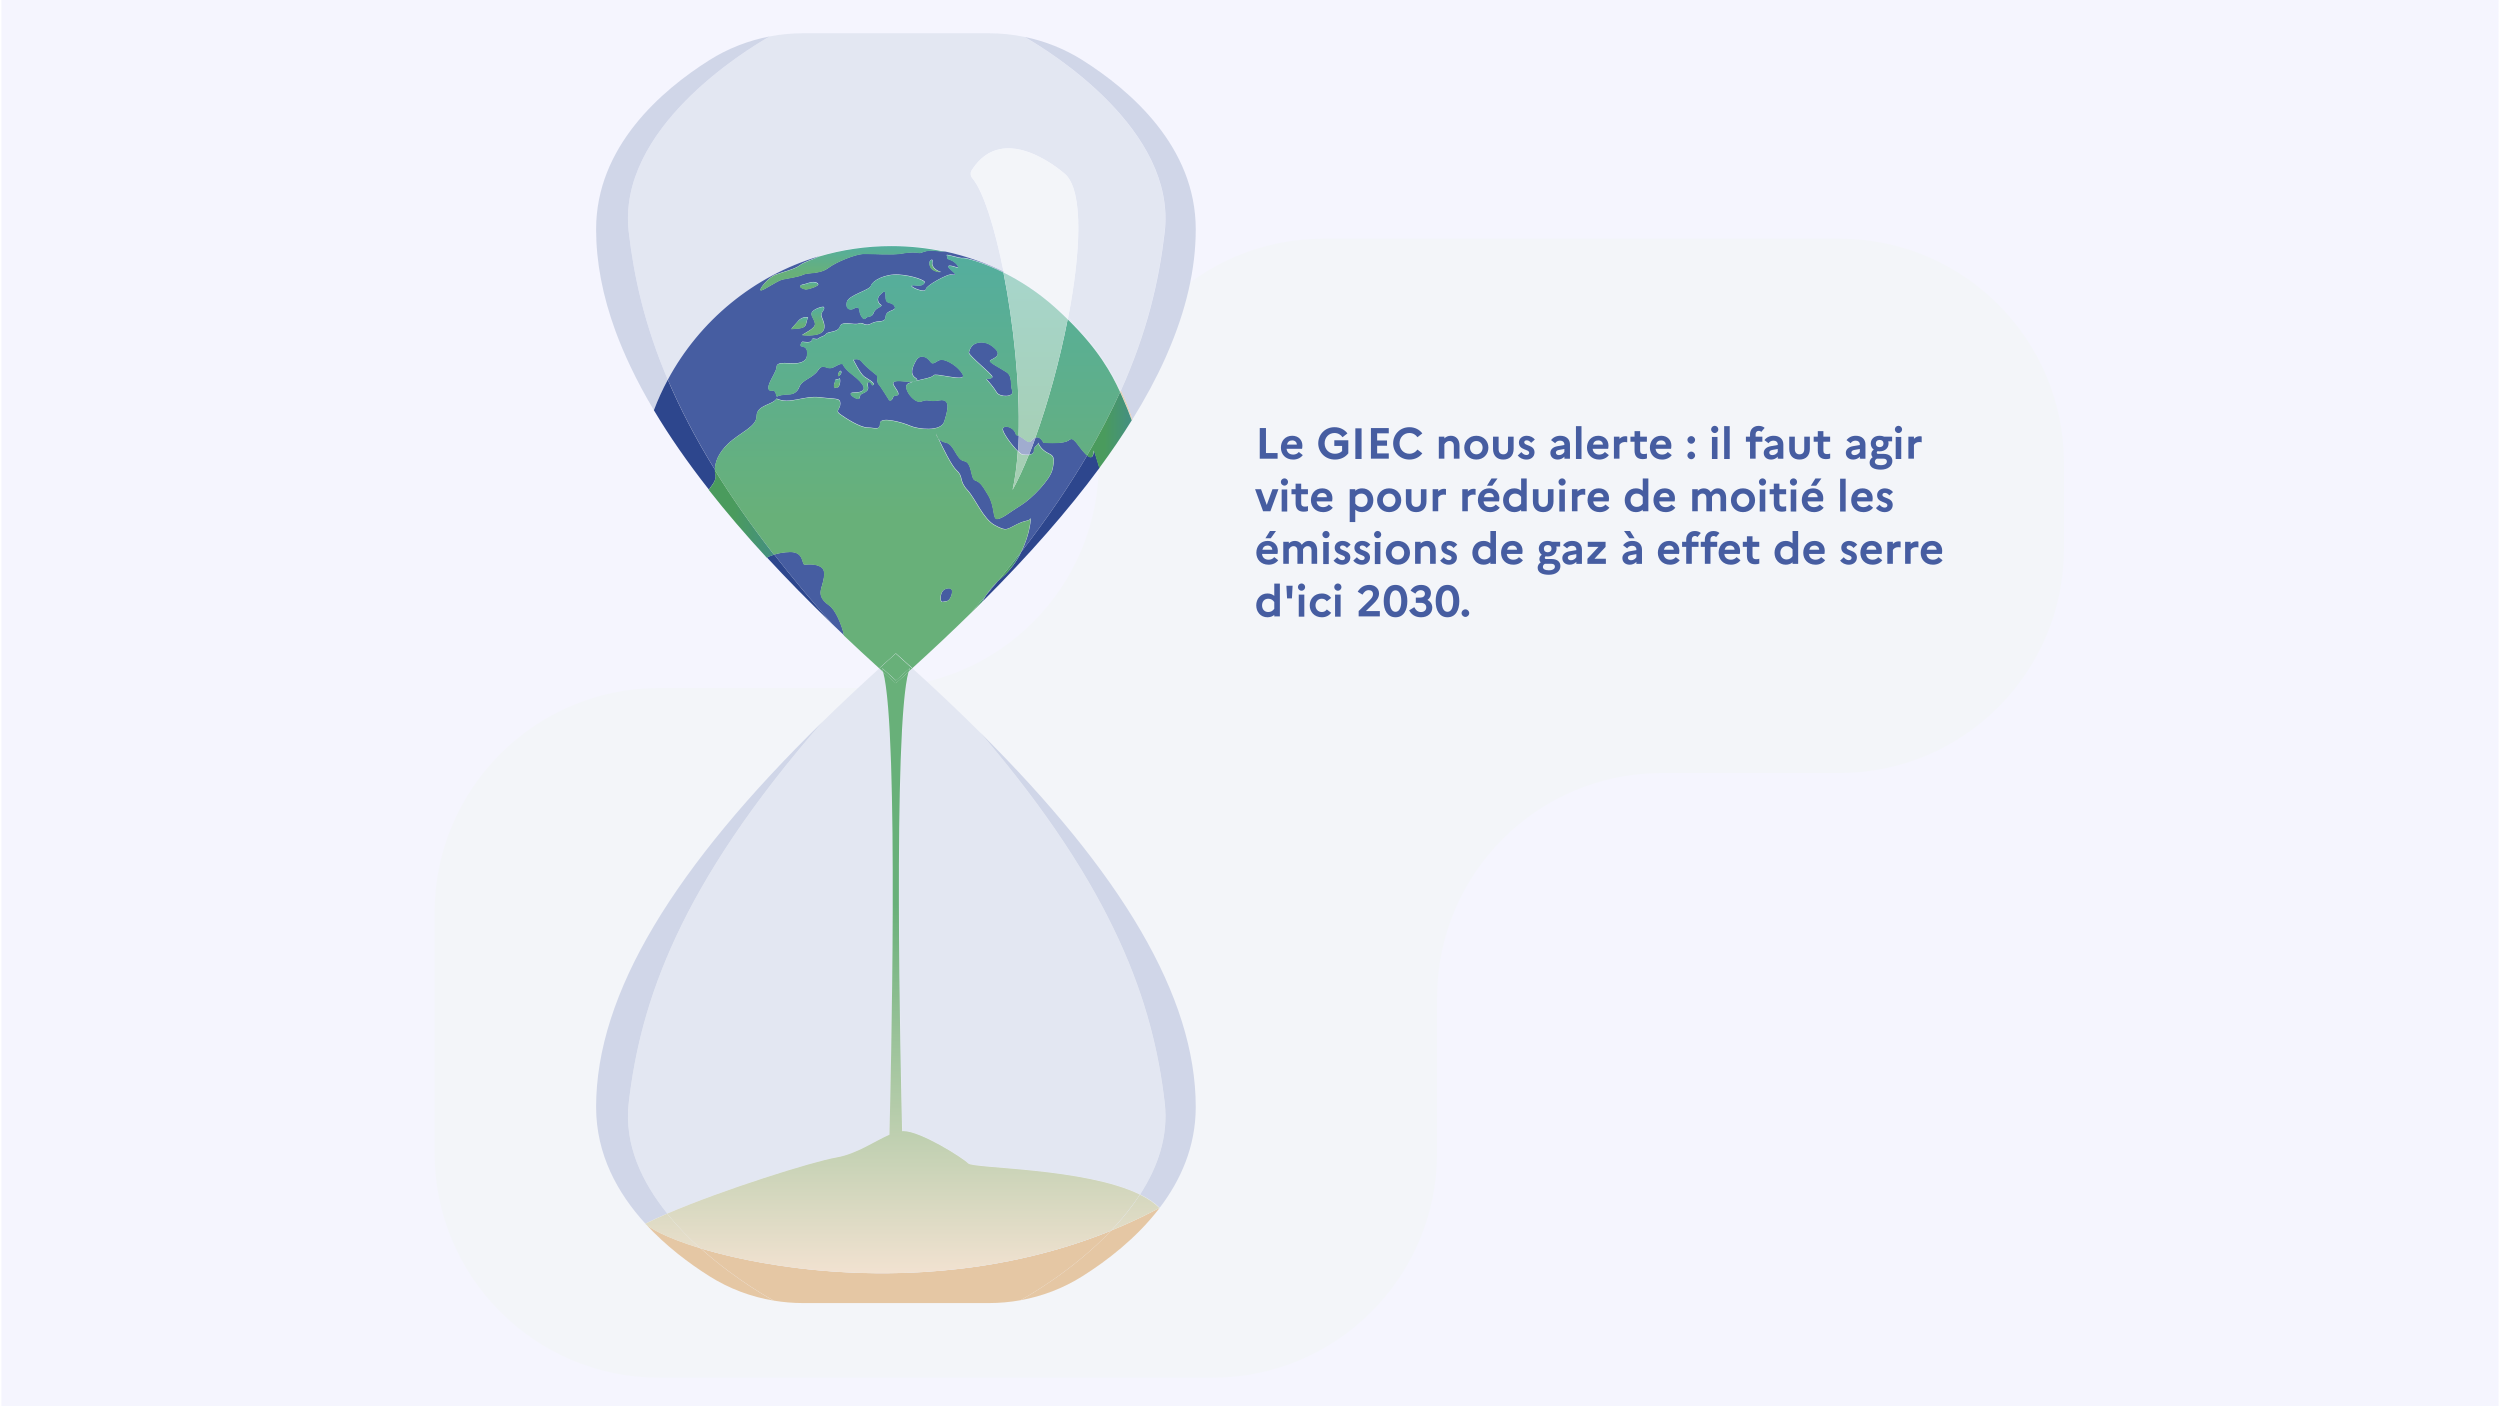 <svg viewBox="-178.34 0 1104.56 622" xmlns="http://www.w3.org/2000/svg" xml:space="preserve" style="fill-rule:evenodd;clip-rule:evenodd;stroke-linejoin:round;stroke-miterlimit:2" width="384" height="216"><rect x="-178.34" y="0" width="1104.56" height="622" fill="#f5f5fe"/><clipPath id="clip-f634a360"><rect x="0" y="0" width="745" height="622" /></clipPath><g clip-path="url(#clip-f634a360)">
  <path style="fill:none" d="M229.358 128.874h707.785v592.208H229.358z" transform="matrix(1.052 0 0 1.05 -241.29 -135.329)"/>
  <path d="M0 0h-171.175c-41.17 0-74.546-33.375-74.546-74.546 0-41.17-33.375-74.545-74.545-74.545h-71.301c-41.171 0-74.546-33.376-74.546-74.546V-303.4c0-41.171 33.375-74.546 74.546-74.546h183.547c41.171 0 74.546 33.375 74.546 74.546v51.55c0 41.171 33.375 74.546 74.546 74.546H0c41.17 0 74.546 33.375 74.546 74.546v28.212C74.546-33.375 41.17 0 0 0" style="fill:#f3f5f9;fill-rule:nonzero" transform="matrix(1.333 0 0 -1.333 634.607 105.575)"/>
  <path d="M0 0c-1.27.052-2.531.113-3.78.185C-2.531.113-1.27.052 0 0" style="fill:#e3e7f2;fill-rule:nonzero" transform="matrix(1.333 0 0 -1.333 198.72 562.904)"/>
  <path d="M0 0c.154.01.313.035.465.035 5.57 0 19.495-8.753 21.484-10.742 1.74-1.739 38.723-1.402 56.914-10.314 5.808 8.964 9.475 19.256 8.183 30.416-3.783 32.665-16.243 70.386-61.265 122.913-6.99 6.962-14.479 14.053-22.445 21.273-.389-.352-.788-.708-1.18-1.062C-3.099 133.718-.461 18.504 0 0" style="fill:#e3e7f2;fill-rule:nonzero" transform="matrix(1.333 0 0 -1.333 220.157 500.304)"/>
  <path d="M0 0c18.588 7.969 48.145 17.256 56.14 18.646 6.808 1.184 12.732 5.447 17.615 7.555.356 13.984 3.245 134.006-2.1 153.579-.43.388-.852.774-1.279 1.161-6.607-5.991-12.888-11.894-18.828-17.708-47.54-54.392-60.48-93.076-64.347-126.474C-14.409 22.863-8.329 10.316 0 0" style="fill:#e3e7f2;fill-rule:nonzero" transform="matrix(1.333 0 0 -1.333 116.217 536.79)"/>
  <path d="M0 0c-1.316.317-2.597.639-3.837.968C-2.597.639-1.316.317 0 0" style="fill:#e3e7f2;fill-rule:nonzero" transform="matrix(1.333 0 0 -1.333 142.796 555.329)"/>
  <path d="M0 0c-.419-.171-.837-.349-1.256-.516-1.165-.464-2.332-.915-3.5-1.352-9.708-3.631-19.499-6.327-29.181-8.254-2.767-.55-5.524-1.038-8.268-1.467-2.744-.429-5.474-.799-8.187-1.114-4.069-.472-8.097-.82-12.07-1.058-1.324-.079-2.642-.146-3.953-.201-2.623-.11-5.219-.173-7.783-.193-1.282-.01-2.556-.009-3.822.003-2.491.022-4.948.086-7.369.185-1.27.052-2.531.113-3.78.185-2.42.138-4.8.313-7.135.519-2.334.206-4.624.443-6.864.709-2.241.266-4.431.559-6.568.877-2.137.318-4.219.659-6.243 1.021-3.037.543-5.941 1.131-8.699 1.751-.902.203-1.783.41-2.654.619-1.316.317-2.597.64-3.836.968-.969.257-1.908.518-2.829.78-.781.223-1.542.447-2.286.673 12.138-10.927 24.324-17.393 24.324-17.393l-.009-.002c3.182-.531 6.415-.806 9.666-.806h61.74c3.511 0 6.999.317 10.426.935C-28.107-22.024-12.815-13.458 0 0" style="fill:#e5c7a4;fill-rule:nonzero" transform="matrix(1.333 0 0 -1.333 312.57 544.282)"/>
  <path d="M0 0c.273-.248.604-.505.963-.767C.603-.505.273-.247 0 0" style="fill:#e5c7a4;fill-rule:nonzero" transform="matrix(1.333 0 0 -1.333 106.516 541.251)"/>
  <path d="M0 0c3.867 33.398 16.808 72.082 64.347 126.474C15.19 78.364-10.83 36.277-10.83-1.394c0-15.788 7.195-28.682 16.354-38.71 2.13 1.069 4.589 2.193 7.275 3.345C4.471-26.443-1.609-13.896 0 0" style="fill:#d0d6e8;fill-rule:nonzero" transform="matrix(1.333 0 0 -1.333 99.151 487.778)"/>
  <path d="m0 0-.186.057c-1.348.41-2.636.825-3.859 1.241-1.24.422-2.417.845-3.524 1.267-1.108.422-2.146.843-3.11 1.259-.752.324-1.448.645-2.11.963-.127.061-.264.123-.388.184-.906.445-1.71.88-2.431 1.304-.415.245-.801.485-1.152.721-.189.126-.365.251-.535.375-.359.262-.69.519-.963.766C-11.541.783-3.77-5.034 3.002-9.304c6.519-4.11 13.772-6.833 21.314-8.091l.008.002S12.138-10.927 0 0" style="fill:#e5c7a4;fill-rule:nonzero" transform="matrix(1.333 0 0 -1.333 130.86 552.101)"/>
  <path d="M0 0c-1.348.411-2.636.825-3.859 1.242C-2.636.825-1.348.411 0 0" style="fill:#e5c7a4;fill-rule:nonzero" transform="matrix(1.333 0 0 -1.333 130.612 552.026)"/>
  <path d="M0 0c-.751.324-1.448.645-2.11.963C-1.448.645-.751.324 0 0" style="fill:#e5c7a4;fill-rule:nonzero" transform="matrix(1.333 0 0 -1.333 116.62 547.003)"/>
  <path d="M0 0c1.292-11.161-2.375-21.452-8.183-30.416 2.611-1.279 4.834-2.748 6.511-4.441 6.967 9.156 11.969 20.304 11.969 33.463 0 36.74-24.738 77.676-71.561 124.307C-16.243 70.386-3.782 32.665 0 0" style="fill:#d0d6e8;fill-rule:nonzero" transform="matrix(1.333 0 0 -1.333 336.217 487.778)"/>
  <path d="M0 0c-.413-.22-.827-.431-1.241-.646C-.827-.431-.413-.22 0 0" style="fill:#e5c7a4;fill-rule:nonzero" transform="matrix(1.333 0 0 -1.333 333.988 534.254)"/>
  <path d="m0 0 .001.001L0 0Z" style="fill:#e5c7a4;fill-rule:nonzero" transform="matrix(1.333 0 0 -1.333 333.986 534.255)"/>
  <path d="M0 0c-1.313-.684-2.629-1.352-3.949-2-.928-.455-1.859-.903-2.791-1.339-2.682-1.256-5.377-2.433-8.082-3.535-12.815-13.458-28.107-22.024-30.136-23.131 7.269 1.311 14.254 3.99 20.554 7.962C-16.255-16.904-6.657-9.53.805.078c.141.203.284.396.435.567l.001.001C.828.426.414.216 0 0" style="fill:#e5c7a4;fill-rule:nonzero" transform="matrix(1.333 0 0 -1.333 332.333 535.115)"/>
  <path d="M363.989 93.368c2.703 1.101 5.399 2.279 8.081 3.534.932.437 1.862.884 2.791 1.34 1.32.647 2.636 1.316 3.949 2 .413.215.828.426 1.241.646-1.677 1.693-3.901 3.162-6.511 4.441-2.793-4.311-6.08-8.316-9.551-11.961" style="fill:url(#a);fill-rule:nonzero" transform="matrix(1.333 0 0 -1.333 -172.746 668.772)"/>
  <path d="M209.447 95.64c.273-.247.603-.505.963-.766.169-.125.346-.249.535-.376.352-.236.737-.476 1.152-.721.721-.424 1.524-.858 2.432-1.304.123-.06.26-.122.386-.183.662-.318 1.359-.639 2.11-.963.964-.417 2.003-.837 3.11-1.259 1.108-.422 2.285-.846 3.525-1.268 1.223-.415 2.511-.83 3.858-1.241.062-.019.124-.038.186-.056-3.79 3.412-7.573 7.261-10.981 11.483-2.687-1.152-5.147-2.276-7.276-3.346" style="fill:url(#b);fill-rule:nonzero" transform="matrix(1.333 0 0 -1.333 -172.746 668.772)"/>
  <path d="M0 0c-.152 0-.31-.025-.465-.035-.461 18.504-3.098 133.718 2.157 152.519-1.419-1.281-2.829-2.559-4.278-3.849-1.409 1.253-2.799 2.501-4.178 3.746C-1.419 132.808-4.308 12.786-4.665-1.198-9.547-3.306-15.472-7.569-22.28-8.753c-7.995-1.39-37.552-10.677-56.14-18.646 3.409-4.222 7.192-8.071 10.982-11.483.745-.226 1.506-.45 2.287-.673.921-.263 1.86-.523 2.829-.78 1.239-.329 2.52-.651 3.836-.968.871-.209 1.752-.417 2.654-.619 2.758-.621 5.662-1.209 8.699-1.751 2.024-.362 4.106-.704 6.243-1.021 2.137-.318 4.327-.611 6.568-.877 2.24-.266 4.529-.504 6.864-.71 2.335-.206 4.715-.38 7.135-.518 1.249-.072 2.51-.133 3.78-.185 2.421-.099 4.878-.163 7.369-.185 1.266-.012 2.54-.013 3.822-.003 2.564.019 5.16.082 7.783.192 1.311.056 2.629.122 3.953.202 3.973.237 8.001.586 12.07 1.058 2.713.315 5.443.685 8.187 1.114 2.744.429 5.501.916 8.267 1.467 9.683 1.926 19.474 4.622 29.182 8.254 1.168.437 2.335.887 3.5 1.351.419.168.837.346 1.256.517 3.471 3.645 6.759 7.65 9.552 11.961-18.19 8.912-55.174 8.574-56.914 10.314C19.495-8.753 5.57 0 0 0" style="fill:#e3e7f2;fill-rule:nonzero" transform="matrix(1.333 0 0 -1.333 220.776 500.258)"/>
  <path d="M292.556 275.02c-1.408 1.253-2.799 2.501-4.178 3.746 5.345-19.574 2.456-139.595 2.1-153.58-4.883-2.107-10.807-6.37-17.615-7.554-7.996-1.391-37.553-10.677-56.14-18.646 3.408-4.222 7.191-8.071 10.981-11.483.746-.226 1.507-.45 2.287-.674.921-.262 1.86-.523 2.829-.779 1.239-.329 2.521-.652 3.837-.969.87-.208 1.751-.416 2.653-.619 2.758-.62 5.663-1.207 8.698-1.75 2.025-.362 4.107-.704 6.245-1.022 2.136-.317 4.327-.611 6.567-.876 2.24-.266 4.53-.504 6.864-.709 2.335-.207 4.714-.381 7.135-.52 1.25-.071 2.511-.132 3.78-.184 2.421-.099 4.878-.163 7.37-.186 1.265-.011 2.539-.012 3.821-.002 2.564.019 5.16.082 7.782.192 1.313.055 2.63.123 3.954.202 3.974.237 8.001.586 12.07 1.058 2.713.314 5.443.684 8.187 1.114 2.744.428 5.501.916 8.268 1.466 9.682 1.927 19.474 4.623 29.181 8.254 1.168.438 2.335.888 3.5 1.352.42.168.837.346 1.256.517h.001c3.471 3.645 6.758 7.65 9.551 11.961-18.19 8.912-55.174 8.574-56.914 10.314-1.989 1.989-15.914 10.741-21.484 10.741-.152 0-.31-.024-.465-.035-.461 18.504-3.098 133.719 2.156 152.52-1.418-1.281-2.827-2.559-4.277-3.849" style="fill:url(#c);fill-rule:nonzero" transform="matrix(1.333 0 0 -1.333 -172.746 668.772)"/>
  <path d="M0 0c-2.491.023-4.948.086-7.369.185C-4.948.086-2.491.023 0 0" style="fill:#e3e7f2;fill-rule:nonzero" transform="matrix(1.333 0 0 -1.333 208.544 563.151)"/>
  <path d="M285.969 79.215c-2.492.023-4.949.087-7.37.186 2.421-.099 4.878-.163 7.37-.186" style="fill:url(#d);fill-rule:nonzero" transform="matrix(1.333 0 0 -1.333 -172.746 668.772)"/>
  <path d="M0 0c-2.623-.11-5.218-.173-7.782-.193C-5.218-.173-2.623-.11 0 0" style="fill:#e3e7f2;fill-rule:nonzero" transform="matrix(1.333 0 0 -1.333 224.017 562.898)"/>
  <path d="M289.79 79.213c2.564.019 5.16.082 7.782.192-2.622-.11-5.218-.173-7.782-.192" style="fill:url(#e);fill-rule:nonzero" transform="matrix(1.333 0 0 -1.333 -172.746 668.772)"/>
  <path d="M0 0c-4.069-.472-8.097-.821-12.07-1.058C-8.097-.821-4.069-.472 0 0" style="fill:#e3e7f2;fill-rule:nonzero" transform="matrix(1.333 0 0 -1.333 245.381 561.218)"/>
  <path d="M301.526 79.607c3.974.237 8.001.586 12.07 1.058-4.069-.472-8.096-.821-12.07-1.058" style="fill:url(#f);fill-rule:nonzero" transform="matrix(1.333 0 0 -1.333 -172.746 668.772)"/>
  <path d="M0 0c-2.335.206-4.624.444-6.865.709C-4.624.444-2.335.206 0 0" style="fill:#e3e7f2;fill-rule:nonzero" transform="matrix(1.333 0 0 -1.333 184.167 561.966)"/>
  <path d="M267.684 80.105c-2.334.205-4.624.443-6.864.709 2.24-.266 4.53-.504 6.864-.709" style="fill:url(#g);fill-rule:nonzero" transform="matrix(1.333 0 0 -1.333 -172.746 668.772)"/>
  <path d="M0 0c-2.766-.551-5.524-1.038-8.268-1.467C-5.524-1.038-2.766-.551 0 0" style="fill:#e3e7f2;fill-rule:nonzero" transform="matrix(1.333 0 0 -1.333 267.321 557.778)"/>
  <path d="M321.783 81.779c2.744.428 5.501.916 8.268 1.466-2.767-.55-5.524-1.038-8.268-1.466" style="fill:url(#h);fill-rule:nonzero" transform="matrix(1.333 0 0 -1.333 -172.746 668.772)"/>
  <path d="M0 0c-9.708-3.631-19.5-6.327-29.182-8.254C-19.5-6.327-9.708-3.631 0 0" style="fill:#e3e7f2;fill-rule:nonzero" transform="matrix(1.333 0 0 -1.333 306.23 546.772)"/>
  <path d="M330.051 83.245c9.682 1.927 19.474 4.623 29.181 8.254-9.707-3.631-19.499-6.327-29.181-8.254" style="fill:url(#i);fill-rule:nonzero" transform="matrix(1.333 0 0 -1.333 -172.746 668.772)"/>
  <path d="M0 0c-2.137.318-4.219.659-6.243 1.021C-4.219.659-2.137.318 0 0" style="fill:#e3e7f2;fill-rule:nonzero" transform="matrix(1.333 0 0 -1.333 166.256 559.851)"/>
  <path d="M254.253 81.69c-2.138.318-4.22.66-6.245 1.022 2.025-.362 4.107-.704 6.245-1.022" style="fill:url(#j);fill-rule:nonzero" transform="matrix(1.333 0 0 -1.333 -172.746 668.772)"/>
  <path d="M0 0c-2.24.266-4.431.559-6.568.877C-4.431.559-2.24.266 0 0" style="fill:#e3e7f2;fill-rule:nonzero" transform="matrix(1.333 0 0 -1.333 175.013 561.02)"/>
  <path d="M260.82 80.814c-2.24.265-4.431.559-6.567.876 2.136-.317 4.327-.611 6.567-.876" style="fill:url(#k);fill-rule:nonzero" transform="matrix(1.333 0 0 -1.333 -172.746 668.772)"/>
  <path d="M0 0c.419.167.837.346 1.256.516C.837.346.419.167 0 0" style="fill:#e3e7f2;fill-rule:nonzero" transform="matrix(1.333 0 0 -1.333 310.896 544.97)"/>
  <path d="M362.732 92.851c.42.168.837.346 1.256.517-.419-.171-.836-.349-1.256-.517" style="fill:url(#l);fill-rule:nonzero" transform="matrix(1.333 0 0 -1.333 -172.746 668.772)"/>
  <path d="M0 0c-1.108.422-2.146.842-3.11 1.259C-2.146.842-1.108.422 0 0" style="fill:#e5c7a4;fill-rule:nonzero" transform="matrix(1.333 0 0 -1.333 120.768 548.681)"/>
  <path d="M220.135 90.068c-1.107.422-2.146.842-3.11 1.259.964-.417 2.003-.837 3.11-1.259" style="fill:url(#m);fill-rule:nonzero" transform="matrix(1.333 0 0 -1.333 -172.746 668.772)"/>
  <path d="M0 0c-.907.445-1.711.88-2.431 1.304C-1.711.88-.907.445 0 0" style="fill:#e5c7a4;fill-rule:nonzero" transform="matrix(1.333 0 0 -1.333 113.291 545.474)"/>
  <path d="M214.529 92.473c-.908.446-1.711.88-2.432 1.304.721-.424 1.524-.858 2.432-1.304" style="fill:url(#n);fill-rule:nonzero" transform="matrix(1.333 0 0 -1.333 -172.746 668.772)"/>
  <path d="M0 0c1.32.648 2.636 1.316 3.949 2C2.636 1.316 1.32.648 0 0" style="fill:#e5c7a4;fill-rule:nonzero" transform="matrix(1.333 0 0 -1.333 327.068 537.782)"/>
  <path d="M374.861 98.242c1.32.647 2.636 1.316 3.949 2-1.313-.684-2.629-1.353-3.949-2" style="fill:url(#o);fill-rule:nonzero" transform="matrix(1.333 0 0 -1.333 -172.746 668.772)"/>
  <path d="M0 0c-2.682-1.256-5.377-2.433-8.082-3.535C-5.377-2.433-2.682-1.256 0 0" style="fill:#e5c7a4;fill-rule:nonzero" transform="matrix(1.333 0 0 -1.333 323.346 539.569)"/>
  <path d="M366.211 94.291c1.959.83 3.912 1.699 5.859 2.611-1.947-.911-3.9-1.781-5.859-2.611m-2.223-.923h.001c.741.302 1.482.61 2.222.923-.74-.313-1.481-.621-2.223-.923" style="fill:url(#p);fill-rule:nonzero" transform="matrix(1.333 0 0 -1.333 -172.746 668.772)"/>
  <path d="M0 0c1.732-14.957 5.286-30.975 12.948-48.988C23.457-29.436 41.452-14.507 63.112-8.062 70.735-5.794 78.808-4.57 87.169-4.57c6.136 0 12.117-.662 17.88-1.908 6.781-1.466 13.253-3.756 19.317-6.748-2.907 14.647-6.677 26.548-10.277 30.975-.674.829-.784 1.991-.206 2.89 10.914 16.958 31.186-1.692 31.186-1.692 5.813-6.029 4.861-25.858.73-47.306 7.167-6.958 13.106-15.174 17.448-24.301C172.03-33.14 175.951-15.966 177.8 0c3.919 33.849-37.758 59.708-46.507 64.741-3.862.792-7.812 1.2-11.79 1.2h-61.74c-3.702 0-7.378-.357-10.984-1.044C38.654 60.26-3.961 34.209 0 0" style="fill:#e3e7f2;fill-rule:nonzero" transform="matrix(1.333 0 0 -1.333 99.151 102.615)"/>
  <path d="M0 0c0-.888-2.347-.412-1.871-.888.476-.476 2.347-2.6 3.33-4.281.983-1.681 5.866-1.586 5.137.507-.729 2.093.127 4.821-1.839 6.152C2.791 2.822-1.142 4.725-.825 5.328-.507 5.93 3.52 6.723.92 9.323c-2.601 2.601-5.36 2.379-6.882 1.522-1.522-.856-1.807-2.79-1.807-2.79C-7.769 6.945 0 .888 0 0" style="fill:#465da1;fill-rule:nonzero" transform="matrix(1.333 0 0 -1.333 260.03 166.629)"/>
  <path d="M0 0c.888.032 1.744 1.047 2.061 2.886.317 1.839-1.68 1.649-2.695.919C-1.649 3.076-2.016.887-1.49 0c.229-.387.602-.032 1.49 0" style="fill:#465da1;fill-rule:nonzero" transform="matrix(1.333 0 0 -1.333 239.439 265.951)"/>
  <path d="M0 0c-1.427 2.711-5.28 4.899-6.992 4.899-1.713 0-2.712-2.188-3.758-.618-1.047 1.57-3.425 2.711-4.805.238-1.379-2.474-1.855-4.519-.19-5.566.748-.469.744-.804.327-1.022 2.404.602 5.246 1.072 5.667 1.784C-9.133.761 1.427-2.711 0 0" style="fill:#465da1;fill-rule:nonzero" transform="matrix(1.333 0 0 -1.333 246.922 165.615)"/>
  <path d="M0 0c1.373 1.623 2.717 3.233 4.028 4.827C2.339 3.196 1.013 1.575 0 0" style="fill:#465da1;fill-rule:nonzero" transform="matrix(1.333 0 0 -1.333 257.144 263.432)"/>
  <path d="M0 0c-2.236 2.331-3.425 4.899-4.614 4.899s-.143-1.76-9.276-1.236c-.828 1.657-1.786 2.024-2.643 1.734-.714-1.971-1.437-3.872-2.167-5.69.928.108 1.678.463 1.623 1.34-.095 1.522 1.427 1.664 1.427 2.663.761-1.998 2.426-3.092 3.901-3.805 1.474-.714 1.57-1.998.809-5.232-.762-3.235-6.755-9.514-10.418-11.75-3.662-2.235-6.184-4.471-7.848-4.566-1.665-.095-.714 3.948-2.997 7.849-2.283 3.9-2.902 4.423-4.424 4.994-1.522.571-.904 5.946-3.567 6.374-2.664.428-3.283 5.661-6.089 6.136-1.236.21-2.01.834-2.49 1.468 1.4-2.999 4.436-9.24 6.133-10.743 2.255-1.998.686-3.378 3.492-6.422 2.807-3.044 5.233-9.609 9.133-11.701 3.901-2.093 3.805-1.427 7.278.285 3.472 1.712 3.805.856 4.424 1.903.418.707.071-4.938-2.932-11.036C-12.482-21.19-5.301-10.569.591-.555.408-.4.215-.224 0 0" style="fill:#465da1;fill-rule:nonzero" transform="matrix(1.333 0 0 -1.333 301.149 200.688)"/>
  <path d="M0 0c-.523 2.664-3.948 3.472-4.376 2.141-.328-1.021 2.832-5.414 4.992-7.5C.73-3.698.812-1.99.866-.246.586-.127.298-.038 0 0" style="fill:#465da1;fill-rule:nonzero" transform="matrix(1.333 0 0 -1.333 270.516 192.38)"/>
  <path d="M0 0c-3.092 2.141-3.139 3.901-2.664 5.708.476 1.808 1.76 5.28.333 6.707-1.427 1.427-4.566 1.284-5.755 1.142-1.19-.143-.096 4.233-4.852 4.186-2.178-.022-4.011-.422-5.364-.85C-12.586 9.537-6.208 1.877.912-6.119c1.32-1.274 2.652-2.55 4.004-3.833C4.125-6.258 2.007-1.389 0 0" style="fill:#465da1;fill-rule:nonzero" transform="matrix(1.333 0 0 -1.333 187.876 267.79)"/>
  <path d="M0 0c.052.116.107.233.159.349-4.342 9.126-10.281 17.343-17.448 24.301-.033-.171-.067-.343-.1-.514C-7.29 14.228-2.943 6.418 0 0" style="fill:#e3e7f2;fill-rule:nonzero" transform="matrix(1.333 0 0 -1.333 316.601 173.295)"/>
  <path d="M0 0c.523.571.999.571.761-.571-.238-1.141.856-2.568 2.949-3.187C-.446-3.679-.523-.571 0 0m-35.818-23.641c-1.76-1.617-6.66-.999-6.66-.999 1.094.856 4.424 2.188 4.281 3.758-.142 1.57-1.664 2.806-.998 3.853.665 1.046 3.424 1.998 3.948 1.712.523-.999-1.047-1.665-.809-2.854.238-1.189 1.998-3.853.238-5.47m-9.847.999c-1.145-.417 1.19 1.743 1.855 2.631.666.889 2.189 1.602 3.33 1.222-.571-.999-.427-2.394-1.189-3.031-1.046-.875-3.472-.632-3.996-.822m3.52 14.793c.619.048 2.236.809 3.384.809 1.148 0 1.659-.476 1.659-.856 0-.381-2.236-1.427-4.186-1.617-3.045.761-1.475 1.617-.857 1.664m10.608-31.941c-.095.642 1.026.262 1.559.832.391-1.046-.092-2.711-.54-2.996-.448-.286-1.019.237-1.019-.333-.809.999.095 1.854 0 2.497m1.617 3.211c.523.428.951-1.047-.571-1.713-.095.571.048 1.285.571 1.713M5.065 3.05c-.599.002-1.626.056-3.323.28-3.252.428-4.644-.952-5.405-.714-.761.238-3.282.286-5.993-.238-2.711-.523-9.989 0-12.51-.095-2.521-.095-8.848-2.568-11.607-4.661-2.759-2.093-6.849-1.475-8.229-2.188-1.379-.714-4.947-1.237-6.85-1.618-1.902-.38-6.469-3.805-7.325-3.615-.856.19 2.569 4.281 4.852 5.185 2.283.904 6.374 1.76 8.097 3.139 1.417 1.135 4.897 2.14 6.356 2.941-21.66-6.444-39.655-21.373-50.164-40.925 3.992-9.384 9.101-19.309 15.649-29.909-.005 2.427 1.034 5.456 4.27 8.577 4.043 3.9 9.561 5.661 9.561 9.323 0 3.663 5.47 3.663 6.611 5.756 4.377-2.046 8.991 1.094 14.366.428 5.375-.666 6.802-.095 6.802-2.093s-1.808-2.236-.048-3.52c1.76-1.284 6.66-4.424 9.086-4.424s4.138-1.094 4.138 1.38c0 2.473 7.611.285 10.037-.809 2.426-1.094 10.179-2.093 11.273 1.427 1.094 3.52 2.331 7.658-1.522 7.04-3.853-.618-3.615.571-6.041-.381-2.426-.951-6.517 4.71-4.519 5.899.459.273 1.123.511 1.879.728-.541-.074-1.207-.093-1.879-.062-2.093.095-6.128.904-4.444-1.522 1.685-2.426 1.685-3.092.401-3.092-1.285 0-.714-1.998-2.141-1.57 0 0-2.949 4.804-3.52 5.328-.57.523-.475 2.854-.475 2.854s-4.091 3.187-5.042 4.566c-.952 1.379-2.855.761-2.855.761s2.284-4.709 3.663-5.66c1.38-.952 3.14-1.808 3.14-2.617l-.524-.285s-.761 1.57-1.379.999c-.618-.571.571-1.855-.381-2.807-.951-.951-2.33-.903-2.33-1.855 0-.951-.666-1.094-1.951-.333-1.284.761-1.617 1.618-.238 1.618 1.38 0 4.757.142 2.902 2.806-1.855 2.664-5.185 3.901-6.422 6.612-1.141.476-2.711-1.284-4.185-1.332-1.475-.047-2.521 1.57-4.091-.809-1.57-2.378-5.233-3.091-6.089-5.327-.856-2.236-2.473-2.569-3.71-2.569s-3.472-.38-3.71-.713c-.238-.333-.381 2.283-1.475 1.998-1.094-.286-1.855.285-1.141 2.235.713 1.951 2.425 4.329 2.425 5.566 0 1.236 1.475 1.332 2.759 1.332 1.285 0 6.802-.952 7.326 2.33.523 3.282-1.332 2.997-1.903 3.235s.19 1.522.381 1.522c.19 0 3.139-.571 3.139.523 0 1.094 1.57-.095 2.236.571.666.666 1.807.571 2.473 1.475.666.903 3.996.428 4.614 2.473.619 2.046 4.804.333 6.279.999 1.475.666 1.903-1.242 4.234.045 2.33 1.287 4.471-.14 4.661 2.286.19 2.426 3.956 1.665 2.929 3.425-1.026 1.76-2.976.19-2.929 3.139.048 2.949-.999 1.332-1.95.476-.951-.856-.714-2.474.333-3.14 1.046-.665-1.713-.856-2.331-2.663-.618-1.808-1.903-.904-2.711-1.855-.809-.952-1.998 1.522-1.998 2.378 0 .856-.428 1.712-1.76.904-1.332-.809-2.997-.286-2.474 2.093.524 2.378 7.611 3.9 8.039 5.47.428 1.57 4.472 3.948 9.133 3.663 4.662-.286 8.943-1.951 8.705-2.569-.238-.619-.809-1.094-1.95-1.094-1.142 0-2.474.38-2.379-.143.096-.523 4.472-2.378 4.662-1.046.19 1.332 6.992 4.851 8.134 4.875 1.142.024 2.854-.689.333 1.451-2.521 2.141.333 1.475 1.76.951 1.427-.523-.19 1.808-2.141 2.474-1.95.666-.19.476-1.094 1.379-.903.904 4.329-.998 5.328-.761.588.14 6.125-1.091 13.51-4.756-.007.035-.014.072-.021.107C18.319-.706 11.847 1.584 5.065 3.05" style="fill:#465da1;fill-rule:nonzero" transform="matrix(1.333 0 0 -1.333 232.463 115.32)"/>
  <path d="M0 0c-.461.987-.745 1.624-.745 1.624S-.61.805 0 0" style="fill:#a84383;fill-rule:nonzero" transform="matrix(1.333 0 0 -1.333 236.119 193.784)"/>
  <path d="M0 0c.387.053.708.134.922.246C.604.167.295.085 0 0" style="fill:#a84383;fill-rule:nonzero" transform="matrix(1.333 0 0 -1.333 225.137 168.703)"/>
  <path d="M309.472 416.799c.904-.904-.856-.714 1.095-1.38 1.95-.666 3.567-2.996 2.14-2.473-1.427.523-4.281 1.189-1.76-.951 2.004-1.702 1.332-1.6.4-1.499-.24.026-.499.052-.733.048-1.142-.024-7.944-3.544-8.134-4.876-.191-1.331-4.567.524-4.662 1.047-.094.523 1.237.143 2.379.143 1.141 0 1.712.475 1.95 1.093s-4.044 2.283-8.705 2.569c-4.662.286-8.705-2.093-9.133-3.662-.428-1.57-7.516-3.093-8.039-5.471-.523-2.378 1.142-2.901 2.473-2.093 1.333.809 1.761-.048 1.761-.904s1.189-3.33 1.998-2.378c.808.951 2.092.047 2.711 1.855.618 1.808 3.377 1.998 2.331 2.664-1.047.666-1.285 2.283-.333 3.14.951.856 1.998 2.473 1.95-.476-.048-2.95 1.903-1.38 2.929-3.14 1.027-1.76-2.739-.999-2.929-3.425-.19-2.426-2.331-.998-4.661-2.286-1.292-.713-1.999-.446-2.624-.178-.503.215-.953.431-1.61.134-.572-.258-1.551-.159-2.572-.06-1.612.156-3.329.313-3.707-.939-.618-2.046-3.948-1.57-4.614-2.474-.666-.904-1.808-.808-2.473-1.474-.299-.299-.78-.225-1.218-.151-.541.091-1.018.183-1.018-.42 0-1.094-2.949-.524-3.139-.524-.191 0-.952-1.284-.381-1.522.571-.237 2.425.048 1.903-3.234-.523-3.283-6.041-2.331-7.326-2.331-1.284 0-2.759-.095-2.759-1.331 0-1.238-1.712-3.616-2.425-5.566-.714-1.95.047-2.521 1.141-2.236.543.142.85-.431 1.053-1.003.205-.582.301-1.163.422-.995.238.333 2.473.714 3.71.714 1.236 0 2.854.333 3.71 2.569.856 2.235 4.519 2.949 6.089 5.327 1.108 1.678 1.955 1.366 2.876 1.055.384-.131.781-.261 1.214-.246 1.475.048 3.045 1.807 4.186 1.332 1.237-2.712 4.567-3.948 6.422-6.612 1.856-2.664-1.522-2.807-2.902-2.807-1.38 0-1.046-.856.239-1.617 1.284-.761 1.949-.618 1.949.333 0 .951 1.38.904 2.331 1.855.951.951-.237 2.236.381 2.806.618.572 1.379-.999 1.379-.999l.523.285c0 .81-1.759 1.666-3.139 2.617-1.38.951-3.663 5.661-3.663 5.661s1.903.618 2.854-.762c.952-1.378 5.043-4.566 5.043-4.566s-.096-2.33.475-2.854c.571-.523 3.52-5.327 3.52-5.327 1.427-.429.857 1.569 2.141 1.569s1.284.666-.401 3.092c-1.684 2.426 2.351 1.617 4.444 1.523.672-.031 1.338-.012 1.879.062-.756-.217-1.42-.456-1.879-.728-1.998-1.19 2.093-6.85 4.519-5.899 1.315.516 1.847.402 2.673.289.697-.096 1.603-.192 3.368.092 3.853.618 2.616-3.52 1.522-7.04-1.094-3.521-8.848-2.522-11.273-1.427-2.426 1.094-10.037 3.282-10.037.808 0-2.473-1.713-1.379-4.138-1.379-2.427 0-7.326 3.139-9.086 4.423-1.76 1.285.048 1.522.048 3.52s-1.427 1.428-6.802 2.094c-2.276.282-4.415-.119-6.457-.519-2.782-.545-5.385-1.09-7.909.09-1.141-2.093-6.611-2.093-6.611-5.755 0-3.663-5.518-5.423-9.562-9.323-3.235-3.122-4.274-6.15-4.269-8.577 5.477-8.866 11.963-18.205 19.646-28.091 1.352.427 3.186.828 5.363.85 2.352.023 3.274-1.036 3.748-2.096.484-1.081.502-2.163 1.104-2.09 1.188.142 4.329.285 5.755-1.142 1.427-1.427.143-4.9-.333-6.707-.475-1.807-.427-3.568 2.664-5.708 2.007-1.39 4.126-6.259 4.916-9.952 3.78-3.585 7.689-7.205 11.716-10.856 1.798 1.631 3.608 3.265 5.457 4.909 1.847-1.642 3.66-3.276 5.457-4.905 6.847 6.208 13.346 12.321 19.474 18.336 1.686 1.932 3.33 3.843 4.931 5.736 1.012 1.575 2.339 3.197 4.028 4.828 2.705 3.289 5.28 6.52 7.731 9.694 3.003 6.098 3.35 11.743 2.932 11.035-.619-1.046-.952-.19-4.424-1.902-3.472-1.712-3.377-2.378-7.277-.286-3.901 2.094-6.327 8.657-9.134 11.702-2.806 3.044-1.236 4.424-3.492 6.422-1.697 1.503-4.733 7.743-6.132 10.743-.61.804-.745 1.624-.745 1.624s.284-.637.745-1.624c.479-.634 1.254-1.258 2.489-1.468 2.806-.475 3.426-5.708 6.089-6.136 2.664-.428 2.045-5.803 3.567-6.374 1.523-.571 2.141-1.094 4.425-4.994 2.282-3.901 1.331-7.944 2.996-7.849 1.665.094 4.186 2.331 7.849 4.567 3.663 2.235 9.656 8.514 10.417 11.748.761 3.235.666 4.519-.809 5.233-1.474.714-3.139 1.807-3.901 3.805 0-.999-1.521-1.141-1.426-2.664.055-.876-.696-1.23-1.624-1.338-1.783-4.445-3.601-8.393-5.391-11.623.848 3.779 1.412 8.102 1.733 12.787-2.16 2.087-5.321 6.479-4.993 7.5.428 1.332 3.853.523 4.376-2.141.298-.038.586-.127.866-.246.526 16.911-1.665 37.379-5.003 54.235-7.384 3.666-12.922 4.897-13.51 4.757-.433-.104-1.658.194-2.835.492-1.015.257-1.995.514-2.401.514-.212 0-.267-.07-.092-.245m16.569-45.364c-.983 1.682-2.854 3.806-3.329 4.282-.476.476 1.871 0 1.871.888 0 .887-7.769 6.944-7.769 8.054 0 0 .285 1.935 1.807 2.791 1.522.856 4.281 1.078 6.881-1.522 2.601-2.601-1.426-3.393-1.743-3.996-.318-.602 3.614-2.506 5.581-3.837 1.965-1.332 1.109-4.06 1.839-6.152.394-1.13-.849-1.678-2.231-1.678-1.177 0-2.454.397-2.907 1.17m-27.033 4.884c-1.665 1.047-1.19 3.092.19 5.565 1.379 2.474 3.757 1.332 4.804-.237 1.047-1.57 2.046.618 3.757.618 1.713 0 5.566-2.188 6.994-4.899.823-1.567-2.353-1.069-5.302-.572-2.156.365-4.189.728-4.45.286-.42-.712-3.263-1.182-5.666-1.784.416.219.42.553-.327 1.023m.327-1.023c-.214-.112-.535-.193-.922-.246.295.084.604.167.922.246m8.314-73.182c-.526.887-.159 3.076.856 3.806 1.015.729 3.013.919 2.695-.92-.317-1.84-1.173-2.854-2.061-2.886-.579-.021-.939-.179-1.184-.179-.129 0-.227.044-.306.179" style="fill:url(#q);fill-rule:nonzero" transform="matrix(1.333 0 0 -1.333 -172.746 668.772)"/>
  <path d="M338.89 356.458c.856.29 1.814-.077 2.643-1.735 9.132-.523 8.086 1.238 9.275 1.238s2.379-2.569 4.615-4.9c.214-.224.407-.4.591-.555 4.321 7.344 7.951 14.362 10.997 21.1-2.943 6.418-7.289 14.229-17.389 24.137-2.63-13.505-6.504-27.608-10.732-39.285" style="fill:url(#r);fill-rule:nonzero" transform="matrix(1.333 0 0 -1.333 -172.746 668.772)"/>
  <path d="m0 0 4.578-4.112L9.156 0c-.116-.306-.227-.67-.336-1.06.391.353.791.709 1.18 1.062-1.798 1.629-3.611 3.262-5.458 4.905C2.693 3.263.883 1.629-.915-.002c.427-.387.849-.773 1.279-1.161C.246-.732.126-.332 0 0" style="fill:#e3e7f2;fill-rule:nonzero" transform="matrix(1.333 0 0 -1.333 211.272 295.531)"/>
  <path d="M287.099 279.927c.427-.387.849-.773 1.279-1.161-.118.431-.239.832-.364 1.163l4.578-4.112 4.578 4.112c-.116-.305-.227-.67-.337-1.06.392.353.792.709 1.18 1.062-1.797 1.629-3.61 3.263-5.457 4.905-1.849-1.644-3.659-3.278-5.457-4.909" style="fill:url(#s);fill-rule:nonzero" transform="matrix(1.333 0 0 -1.333 -172.746 668.772)"/>
  <path d="M0 0c.109.39.22.755.336 1.06l-4.578-4.112L-8.82 1.06c.126-.331.246-.732.364-1.163 1.379-1.245 2.77-2.493 4.178-3.746C-2.828-2.559-1.419-1.281 0 0" style="fill:#e3e7f2;fill-rule:nonzero" transform="matrix(1.333 0 0 -1.333 223.032 296.945)"/>
  <path d="m292.592 275.817-4.578 4.112c.125-.331.246-.732.364-1.163 1.379-1.245 2.77-2.493 4.178-3.746 1.45 1.29 2.859 2.568 4.277 3.849.11.39.221.755.337 1.06l-4.578-4.112Z" style="fill:url(#t);fill-rule:nonzero" transform="matrix(1.333 0 0 -1.333 -172.746 668.772)"/>
  <path d="m292.592 275.817-4.578 4.112c.125-.331.246-.732.364-1.163 1.379-1.245 2.77-2.493 4.178-3.746 1.45 1.29 2.859 2.568 4.277 3.849.11.39.221.755.337 1.06l-4.578-4.112Z" style="fill:url(#u);fill-rule:nonzero" transform="matrix(1.333 0 0 -1.333 -172.746 668.772)"/>
  <path d="M264.712 398.057c-.666-1.046.856-2.283.999-3.853.142-1.569-3.187-2.901-4.282-3.757 0 0 4.9-.618 6.659.999 1.761 1.617 0 4.28-.237 5.47-.238 1.189 1.332 1.855.809 2.854-.064.035-.162.051-.285.051-.882 0-3.079-.845-3.663-1.764" style="fill:url(#v);fill-rule:nonzero" transform="matrix(1.333 0 0 -1.333 -172.746 668.772)"/>
  <path d="M260.097 395.076c-.666-.889-3-3.049-1.855-2.632.523.191 2.95-.052 3.996.823.762.636.619 2.032 1.189 3.031-.215.072-.444.104-.679.104-1.007 0-2.11-.605-2.651-1.326" style="fill:url(#w);fill-rule:nonzero" transform="matrix(1.333 0 0 -1.333 -172.746 668.772)"/>
  <path d="M303.907 415.086c-.523-.57-.446-3.678 3.71-3.757-2.093.618-3.187 2.045-2.949 3.187.139.668.034.945-.183.945-.153 0-.361-.138-.578-.375" style="fill:url(#x);fill-rule:nonzero" transform="matrix(1.333 0 0 -1.333 -172.746 668.772)"/>
  <path d="M261.762 407.238c-.618-.047-2.188-.904.856-1.665 1.95.19 4.186 1.237 4.186 1.618 0 .38-.51.856-1.658.856s-2.765-.762-3.384-.809" style="fill:url(#y);fill-rule:nonzero" transform="matrix(1.333 0 0 -1.333 -172.746 668.772)"/>
  <path d="M267.034 416.552c-1.458-.801-4.939-1.806-6.355-2.94-1.723-1.38-5.814-2.236-8.098-3.139-2.282-.905-5.707-4.995-4.851-5.185.856-.191 5.423 3.235 7.325 3.614 1.903.381 5.471.905 6.85 1.618 1.379.713 5.471.095 8.229 2.188 2.759 2.093 9.086 4.566 11.606 4.662.936.035 2.53-.016 4.301-.065 2.998-.085 6.506-.169 8.209.16 2.712.523 5.233.475 5.995.238.358-.113.858.136 1.628.384.861.277 2.06.555 3.776.329 1.697-.223 2.724-.278 3.323-.28-5.763 1.247-11.744 1.909-17.881 1.909-8.36 0-16.433-1.224-24.057-3.493" style="fill:url(#z);fill-rule:nonzero" transform="matrix(1.333 0 0 -1.333 -172.746 668.772)"/>
  <path d="M273.987 378.508c-.523-.429-.666-1.142-.571-1.713 1.335.584 1.17 1.789.757 1.789-.059 0-.122-.024-.186-.076" style="fill:url(#A);fill-rule:nonzero" transform="matrix(1.333 0 0 -1.333 -172.746 668.772)"/>
  <path d="M272.37 375.296c.095-.642-.809-1.498 0-2.497 0 .328.188.294.433.261.182-.024.395-.05.585.072.449.285.932 1.95.541 2.997-.533-.571-1.655-.19-1.559-.833" style="fill:url(#B);fill-rule:nonzero" transform="matrix(1.333 0 0 -1.333 -172.746 668.772)"/>
  <path d="M0 0c-3.961 34.209 38.654 60.26 46.779 64.897-7.067-1.346-13.857-3.984-19.995-7.854C10.778 46.95-10.83 28.258-10.83.891c0-10.859 2.161-22.084 6.414-33.715 1.436-3.929 3.132-7.908 5.043-11.931l-.012-.006c.004.002.009.003.013.005 2.243-4.72 4.818-9.506 7.705-14.359 1.317 3.493 2.866 6.872 4.615 10.127C5.286-30.975 1.732-14.957 0 0" style="fill:#d0d6e8;fill-rule:nonzero" transform="matrix(1.333 0 0 -1.333 99.151 102.615)"/>
  <path d="M0 0c6.64-7.202 13.855-14.545 21.615-22.032C14.495-14.036 8.117-6.376 2.401.98 1.147.584.305.164 0 0" style="fill:#2d468d;fill-rule:nonzero" transform="matrix(1.333 0 0 -1.333 160.273 246.572)"/>
  <path d="M0 0c-.114.523-.178 1.092-.179 1.698-6.548 10.599-11.657 20.525-15.648 29.908-1.75-3.255-3.299-6.634-4.615-10.127C-15.344 12.91-9.25 4.131-2.177-4.875-1.344-3.547.403-1.846 0 0" style="fill:#2d468d;fill-rule:nonzero" transform="matrix(1.333 0 0 -1.333 137.519 210.075)"/>
  <path d="M232.699 344.021c.402-1.845-1.344-3.547-2.178-4.875 5.771-7.348 12.187-14.844 19.243-22.498.306.164 1.148.584 2.402.98-7.683 9.886-14.169 19.225-19.646 28.091.001-.606.064-1.176.179-1.698" style="fill:url(#C);fill-rule:nonzero" transform="matrix(1.333 0 0 -1.333 -172.746 668.772)"/>
  <path d="M0 0c-1.849-15.966-5.77-33.14-14.552-52.66 1.462-3.074 2.752-6.247 3.839-9.513C-6.43-55.257-2.779-48.475.207-41.827H.21.207c.214.475.408.946.614 1.42C7.084-26.054 10.297-12.309 10.297.891c0 27.367-21.609 46.059-37.615 56.152-5.904 3.723-12.411 6.308-19.189 7.698C-37.758 59.708 3.919 33.849 0 0" style="fill:#d0d6e8;fill-rule:nonzero" transform="matrix(1.333 0 0 -1.333 336.217 102.615)"/>
  <path d="M0 0c-5.892-10.014-13.074-20.635-21.836-31.981-1.438-2.919-3.48-5.941-6.344-8.42-.492-.425-.948-.85-1.388-1.275-1.311-1.595-2.655-3.204-4.028-4.827-.428-.666-.802-1.322-1.126-1.968C-19.346-33.094-6.383-18.336 4.075-4.146 3.242-1.522 2.641.869 2.215 1.696 2.129.019 1.727-1.453 0 0" style="fill:#2d468d;fill-rule:nonzero" transform="matrix(1.333 0 0 -1.333 301.938 201.428)"/>
  <path d="M0 0c.304-.663.595-1.312.874-1.947 1.074-2.44 2.083-4.854 3.004-7.414.041.066.081.131.121.197C2.912-5.898 1.622-2.726.159.349.107.233.052.116 0 0" style="fill:#e5c7a4;fill-rule:nonzero" transform="matrix(1.333 0 0 -1.333 316.601 173.295)"/>
  <path d="M317.487 298.267c1.282 1.26 2.554 2.517 3.805 3.768.324.646.697 1.303 1.126 1.968-1.601-1.893-3.245-3.804-4.931-5.736" style="fill:url(#D);fill-rule:nonzero" transform="matrix(1.333 0 0 -1.333 -172.746 668.772)"/>
  <path d="M326.446 308.831c.439.424.896.849 1.387 1.275 2.865 2.478 4.907 5.501 6.344 8.419-2.451-3.174-5.026-6.405-7.731-9.694" style="fill:url(#E);fill-rule:nonzero" transform="matrix(1.333 0 0 -1.333 -172.746 668.772)"/>
  <path d="M356.014 350.506c1.727-1.453 2.128.02 2.215 1.696.426-.827 1.027-3.218 1.86-5.841 3.961 5.374 7.563 10.669 10.8 15.884-.922 2.56-1.929 4.974-3.004 7.415-.279.634-.57 1.283-.874 1.946-3.046-6.738-6.676-13.756-10.997-21.1" style="fill:url(#F);fill-rule:nonzero" transform="matrix(1.333 0 0 -1.333 -172.746 668.772)"/>
  <path d="M0 0s-20.533 18.89-31.394 1.362c-.441-.71-.391-1.634.161-2.261 3.675-4.17 7.555-16.283 10.53-31.274C-12.772-36.086-5.549-41.21.73-47.305 4.86-25.858 5.813-6.028 0 0" style="fill:#f3f5f9;fill-rule:nonzero" transform="matrix(1.333 0 0 -1.333 292.577 77.354)"/>
  <path d="M0 0c-.907-1.196-2.351.931-4.176 1.704-.054-1.744-.136-3.452-.25-5.113.658-.635 1.228-1.065 1.572-1.11.625-.081 1.404-.134 2.087-.055C-.037-2.756.686-.855 1.4 1.116.879.94.395.521 0 0" style="fill:#a0accf;fill-rule:nonzero" transform="matrix(1.333 0 0 -1.333 277.24 194.98)"/>
  <path d="M0 0c.033.171.068.342.1.513-6.278 6.096-13.502 11.22-21.433 15.133.007-.036.014-.072.021-.107 5.158-2.56 11.216-6.306 17.123-11.607C-2.686 2.584-1.302 1.277 0 0" style="fill:#f3f5f9;fill-rule:nonzero" transform="matrix(1.333 0 0 -1.333 293.416 141.112)"/>
  <path d="M331.331 339.146c1.79 3.23 3.608 7.178 5.391 11.623-.683-.08-1.461-.026-2.087.054-.344.045-.913.475-1.571 1.11-.321-4.685-.885-9.008-1.733-12.787" style="fill:url(#G);fill-rule:nonzero" transform="matrix(1.333 0 0 -1.333 -172.746 668.772)"/>
  <path d="M333.313 357.046c1.825-.773 3.269-2.9 4.176-1.704.396.522.879.939 1.401 1.116 4.228 11.677 8.102 25.78 10.732 39.285-1.301 1.277-2.686 2.584-4.188 3.932-5.908 5.301-11.966 9.046-17.124 11.606 3.338-16.856 5.529-37.324 5.003-54.235" style="fill:url(#H);fill-rule:nonzero" transform="matrix(1.333 0 0 -1.333 -172.746 668.772)"/>
  <path d="M0 0h2.063v-8.293h3.863v-1.874H0V0Z" style="fill:#465da1;fill-rule:nonzero" transform="matrix(1.333 0 0 -1.333 378.25 189.333)"/>
  <path d="M0 0h3.297c-.029.726-.566 1.394-1.54 1.394C.857 1.394.247.959 0 0m2.063-4.967c-2.6 0-4.068 1.815-4.068 3.951 0 2.164 1.366 3.95 3.762 3.95 2.033 0 3.37-1.365 3.37-3.282 0-.407-.058-.799-.116-1.046H-.116C0-2.6.842-3.311 2.092-3.311c.798 0 1.452.348 1.844.871l1.322-1.046c-.682-.915-1.815-1.481-3.195-1.481" style="fill:#465da1;fill-rule:nonzero" transform="matrix(1.333 0 0 -1.333 390.282 196.653)"/>
  <path d="M0 0v1.714h-2.585v1.873h4.648V-.741C1.119-2.005-.465-2.818-2.366-2.818c-3.298 0-5.549 2.469-5.549 5.374S-5.722 7.93-2.512 7.93c1.844 0 3.355-.828 4.285-2.062L.145 4.604c-.58.828-1.496 1.394-2.657 1.394-1.917 0-3.283-1.496-3.283-3.442 0-1.946 1.438-3.442 3.429-3.442.957 0 1.785.334 2.366.886" style="fill:#465da1;fill-rule:nonzero" transform="matrix(1.333 0 0 -1.333 414.673 199.52)"/>
  <path style="fill:#465da1;fill-rule:nonzero" d="M445.074 349.41h2.063v10.167h-2.063z" transform="matrix(1.333 0 0 -1.333 -172.746 668.772)"/>
  <path d="M0 0h5.926v-1.757H2.063V-4.11h3.281v-1.758H2.063V-8.41h3.863v-1.757H0V0Z" style="fill:#465da1;fill-rule:nonzero" transform="matrix(1.333 0 0 -1.333 427.427 189.333)"/>
  <path d="m0 0 1.627-1.249C.698-2.513-.814-3.326-2.657-3.326c-3.21 0-5.404 2.469-5.404 5.374 0 2.904 2.194 5.374 5.404 5.374 1.843 0 3.355-.828 4.284-2.063L0 4.095c-.581.828-1.496 1.395-2.657 1.395-1.917 0-3.283-1.496-3.283-3.442 0-1.947 1.366-3.442 3.283-3.442C-1.496-1.394-.581-.828 0 0" style="fill:#465da1;fill-rule:nonzero" transform="matrix(1.333 0 0 -1.333 447.998 198.841)"/>
  <path d="M0 0h1.845v-.581c.508.494 1.191.872 2.164.872 1.584 0 2.847-1.089 2.847-3.253V-7.32H4.982v4.285c0 .973-.538 1.583-1.438 1.583-.929 0-1.424-.625-1.699-1.089V-7.32H0V0Z" style="fill:#465da1;fill-rule:nonzero" transform="matrix(1.333 0 0 -1.333 457.459 193.129)"/>
  <path d="M0 0c0 1.278-.886 2.207-2.063 2.207-1.219 0-2.12-.929-2.12-2.207 0-1.278.901-2.208 2.12-2.208C-.886-2.208 0-1.264 0 0m1.918 0c0-2.193-1.627-3.951-4.009-3.951C-4.473-3.951-6.1-2.193-6.1 0s1.627 3.951 4.009 3.951C.291 3.951 1.918 2.193 1.918 0" style="fill:#465da1;fill-rule:nonzero" transform="matrix(1.333 0 0 -1.333 476.831 198.009)"/>
  <path d="M0 0h1.859v-4.066C1.859-6.26.581-7.61-1.569-7.61c-2.149 0-3.413 1.35-3.413 3.544V0h1.859v-4.153c0-1.061.552-1.715 1.569-1.715C-.552-5.868 0-5.214 0-4.153V0Z" style="fill:#465da1;fill-rule:nonzero" transform="matrix(1.333 0 0 -1.333 488.07 193.129)"/>
  <path d="M0 0c.449-.566.987-.973 1.684-.973.582 0 .901.32.901.755 0 1.278-3.413.741-3.413 3.385 0 1.292 1.089 2.251 2.6 2.251 1.133 0 2.15-.538 2.686-1.25L3.224 3.065c-.377.479-.858.842-1.438.842-.551 0-.842-.262-.842-.668 0-1.249 3.413-.741 3.413-3.341-.03-1.539-1.263-2.382-2.643-2.382-1.307 0-2.237.523-2.934 1.351L0 0Z" style="fill:#465da1;fill-rule:nonzero" transform="matrix(1.333 0 0 -1.333 493.983 199.965)"/>
  <path d="M0 0c.828 0 1.424.436 1.801 1.031v1.003L.073 1.728c-.785-.13-1.089-.45-1.089-.914C-1.016.349-.624 0 0 0m-2.847.741c0 1.118.858 1.975 2.44 2.236l2.208.378v.189c0 .77-.581 1.263-1.408 1.263-.712 0-1.308-.304-1.642-.871l-1.365 1.032c.653.9 1.742 1.452 3.065 1.452 2.12 0 3.209-1.264 3.209-2.876v-4.735H1.801v.682c-.465-.58-1.322-.972-2.178-.972-1.468 0-2.47.842-2.47 2.222" style="fill:#465da1;fill-rule:nonzero" transform="matrix(1.333 0 0 -1.333 510.586 201.301)"/>
  <path style="fill:#465da1;fill-rule:nonzero" d="M518.27 349.41h1.845v10.893h-1.845z" transform="matrix(1.333 0 0 -1.333 -172.746 668.772)"/>
  <path d="M0 0h3.297c-.029.726-.566 1.394-1.54 1.394C.857 1.394.247.959 0 0m2.063-4.967c-2.6 0-4.068 1.815-4.068 3.951 0 2.164 1.366 3.95 3.762 3.95 2.033 0 3.37-1.365 3.37-3.282 0-.407-.058-.799-.116-1.046H-.116C0-2.6.842-3.311 2.092-3.311c.798 0 1.452.348 1.844.871l1.322-1.046c-.682-.915-1.815-1.481-3.195-1.481" style="fill:#465da1;fill-rule:nonzero" transform="matrix(1.333 0 0 -1.333 525.66 196.653)"/>
  <path d="M0 0h1.845v-.726c.479.494 1.103.871 1.931.871.247 0 .466-.043.64-.101v-1.932c-.233.058-.479.102-.814.102-.9 0-1.482-.494-1.757-.944v-4.59H0V0Z" style="fill:#465da1;fill-rule:nonzero" transform="matrix(1.333 0 0 -1.333 534.904 193.129)"/>
  <path d="M0 0h-1.365v1.685H0v1.83h1.859v-1.83h2.238V0H1.859v-2.963c0-.813.436-1.132 1.163-1.132.508 0 .842.057 1.089.159v-1.612c-.363-.16-.8-.233-1.409-.233C.872-5.781 0-4.749 0-2.963V0Z" style="fill:#465da1;fill-rule:nonzero" transform="matrix(1.333 0 0 -1.333 544.03 195.376)"/>
  <path d="M0 0h3.297c-.029.726-.566 1.394-1.54 1.394C.857 1.394.247.959 0 0m2.063-4.967c-2.6 0-4.068 1.815-4.068 3.951 0 2.164 1.366 3.95 3.762 3.95 2.033 0 3.37-1.365 3.37-3.282 0-.407-.058-.799-.116-1.046H-.116C0-2.6.842-3.311 2.092-3.311c.798 0 1.452.348 1.844.871l1.322-1.046c-.682-.915-1.815-1.481-3.195-1.481" style="fill:#465da1;fill-rule:nonzero" transform="matrix(1.333 0 0 -1.333 553.486 196.653)"/>
  <path d="M0 0c0 .683.581 1.264 1.277 1.264.683 0 1.265-.581 1.265-1.264 0-.682-.582-1.264-1.265-1.264C.581-1.264 0-.682 0 0m0 5.17c0 .654.581 1.235 1.277 1.235.683 0 1.265-.581 1.265-1.235 0-.711-.582-1.292-1.265-1.292C.581 3.878 0 4.459 0 5.17" style="fill:#465da1;fill-rule:nonzero" transform="matrix(1.333 0 0 -1.333 567.42 201.437)"/>
  <path d="M563.393 356.73h1.845v-7.32h-1.845v7.32Zm-.275 2.484c0 .653.552 1.205 1.205 1.205.654 0 1.191-.552 1.191-1.205 0-.654-.537-1.206-1.191-1.206-.653 0-1.205.552-1.205 1.206m4.33-9.804h1.845v10.893h-1.845z" style="fill:#465da1;fill-rule:nonzero" transform="matrix(1.333 0 0 -1.333 -172.746 668.772)"/>
  <path d="M0 0v.77c0 1.569 1.075 2.803 2.862 2.803.814 0 1.51-.232 1.989-.668l-1.133-1.35c-.188.232-.449.363-.842.363-.581 0-1.017-.451-1.017-1.104V0h2.238v-1.685H1.859V-7.32H0v5.635h-1.365V0H0Z" style="fill:#465da1;fill-rule:nonzero" transform="matrix(1.333 0 0 -1.333 595.106 193.129)"/>
  <path d="M0 0c.828 0 1.424.436 1.801 1.031v1.003L.073 1.728c-.785-.13-1.09-.45-1.09-.914C-1.017.349-.624 0 0 0m-2.847.741c0 1.118.858 1.975 2.44 2.236l2.208.378v.189c0 .77-.58 1.263-1.408 1.263-.712 0-1.308-.304-1.642-.871l-1.365 1.032c.653.9 1.742 1.452 3.065 1.452 2.12 0 3.209-1.264 3.209-2.876v-4.735H1.801v.682c-.465-.58-1.322-.972-2.178-.972-1.468 0-2.47.842-2.47 2.222" style="fill:#465da1;fill-rule:nonzero" transform="matrix(1.333 0 0 -1.333 604.968 201.301)"/>
  <path d="M0 0h1.859v-4.066C1.859-6.26.581-7.61-1.569-7.61c-2.149 0-3.413 1.35-3.413 3.544V0h1.859v-4.153c0-1.061.552-1.715 1.569-1.715C-.552-5.868 0-5.214 0-4.153V0Z" style="fill:#465da1;fill-rule:nonzero" transform="matrix(1.333 0 0 -1.333 619.091 193.129)"/>
  <path d="M0 0h-1.365v1.685H0v1.83h1.859v-1.83h2.238V0H1.859v-2.963c0-.813.436-1.132 1.163-1.132.508 0 .842.057 1.089.159v-1.612c-.363-.16-.798-.233-1.409-.233C.872-5.781 0-4.749 0-2.963V0Z" style="fill:#465da1;fill-rule:nonzero" transform="matrix(1.333 0 0 -1.333 625.08 195.376)"/>
  <path d="M0 0c.828 0 1.424.436 1.801 1.031v1.003L.073 1.728c-.785-.13-1.089-.45-1.089-.914C-1.016.349-.624 0 0 0m-2.847.741c0 1.118.858 1.975 2.44 2.236l2.208.378v.189c0 .77-.581 1.263-1.408 1.263-.712 0-1.308-.304-1.642-.871l-1.365 1.032c.653.9 1.742 1.452 3.065 1.452 2.12 0 3.209-1.264 3.209-2.876v-4.735H1.801v.682c-.465-.58-1.322-.972-2.178-.972-1.468 0-2.47.842-2.47 2.222" style="fill:#465da1;fill-rule:nonzero" transform="matrix(1.333 0 0 -1.333 641.278 201.301)"/>
  <path d="M0 0c0 .726-.493 1.191-1.263 1.191-.798 0-1.278-.479-1.278-1.191 0-.726.48-1.205 1.278-1.205C-.493-1.205 0-.726 0 0m-.9-7.189c1.336 0 2.019.494 2.019 1.22 0 .551-.334.944-1.22.944h-2.092c-.435-.247-.668-.566-.668-1.031 0-.697.668-1.133 1.961-1.133m-2.687 2.643c-.291.305-.45.697-.45 1.075 0 .581.247 1.045.799 1.452-.64.48-.988 1.206-.988 2.019 0 1.423 1.104 2.571 2.933 2.571.567 0 1.061-.102 1.482-.291h2.673V.712H1.569C1.641.48 1.671.247 1.671 0c0-1.438-1.075-2.599-2.964-2.599-.246 0-.479.014-.696.058-.16-.146-.247-.306-.247-.465 0-.291.159-.436.494-.436H.102c1.845 0 2.847-.988 2.847-2.353 0-1.67-1.467-2.876-3.835-2.876-2.338 0-3.718.814-3.718 2.353 0 .727.363 1.307 1.017 1.772" style="fill:#465da1;fill-rule:nonzero" transform="matrix(1.333 0 0 -1.333 654.142 196.169)"/>
  <path d="M624.369 356.73h1.845v-7.32h-1.845v7.32Zm-.276 2.484c0 .653.552 1.205 1.205 1.205.654 0 1.191-.552 1.191-1.205 0-.654-.537-1.206-1.191-1.206-.653 0-1.205.552-1.205 1.206" style="fill:#465da1;fill-rule:nonzero" transform="matrix(1.333 0 0 -1.333 -172.746 668.772)"/>
  <path d="M0 0h1.845v-.726c.479.494 1.103.871 1.932.871.246 0 .464-.043.639-.101v-1.932c-.233.058-.479.102-.814.102-.9 0-1.482-.494-1.757-.944v-4.59H0V0Z" style="fill:#465da1;fill-rule:nonzero" transform="matrix(1.333 0 0 -1.333 665.149 193.129)"/>
  <path d="m0 0 1.903-5.229L3.792 0h1.989L3.109-7.32H.684L-1.974 0H0Z" style="fill:#465da1;fill-rule:nonzero" transform="matrix(1.333 0 0 -1.333 378.82 216.38)"/>
  <path d="M420.622 339.292h1.845v-7.32h-1.845v7.32Zm-.276 2.484c0 .653.552 1.205 1.205 1.205.654 0 1.191-.552 1.191-1.205 0-.654-.537-1.206-1.191-1.206-.653 0-1.205.552-1.205 1.206" style="fill:#465da1;fill-rule:nonzero" transform="matrix(1.333 0 0 -1.333 -172.746 668.772)"/>
  <path d="M0 0h-1.365v1.685H0v1.83h1.859v-1.83h2.238V0H1.859v-2.962c0-.814.436-1.133 1.163-1.133.508 0 .842.057 1.089.159v-1.612c-.363-.16-.8-.233-1.409-.233C.872-5.781 0-4.749 0-2.962V0Z" style="fill:#465da1;fill-rule:nonzero" transform="matrix(1.333 0 0 -1.333 394.107 218.627)"/>
  <path d="M0 0h3.297c-.029.726-.566 1.394-1.54 1.394C.857 1.394.247.959 0 0m2.063-4.967c-2.6 0-4.068 1.815-4.068 3.951 0 2.164 1.366 3.95 3.762 3.95 2.033 0 3.37-1.365 3.37-3.282 0-.407-.058-.799-.116-1.046H-.116C0-2.6.842-3.311 2.092-3.311c.798 0 1.452.348 1.844.871l1.322-1.046c-.682-.915-1.815-1.481-3.195-1.481" style="fill:#465da1;fill-rule:nonzero" transform="matrix(1.333 0 0 -1.333 403.562 219.905)"/>
  <path d="M0 0c1.249 0 2.063.93 2.063 2.208S1.249 4.415 0 4.415c-.856 0-1.51-.377-2.005-1.104l-.014.015V1.089l.014.015C-1.51.378-.856 0 0 0m-3.864 5.868h1.845v-.523c.581.523 1.322.814 2.28.814 2.324 0 3.719-1.816 3.719-3.951S2.585-1.743.261-1.743c-.958 0-1.699.291-2.28.813v-4.095h-1.845V5.868Z" style="fill:#465da1;fill-rule:nonzero" transform="matrix(1.333 0 0 -1.333 423.189 224.204)"/>
  <path d="M0 0c0 1.278-.886 2.207-2.063 2.207-1.219 0-2.12-.929-2.12-2.207 0-1.278.901-2.208 2.12-2.208C-.886-2.208 0-1.264 0 0m1.917 0c0-2.193-1.626-3.951-4.008-3.951S-6.1-2.193-6.1 0s1.627 3.951 4.009 3.951C.291 3.951 1.917 2.193 1.917 0" style="fill:#465da1;fill-rule:nonzero" transform="matrix(1.333 0 0 -1.333 438.282 221.26)"/>
  <path d="M0 0h1.859v-4.067c0-2.193-1.278-3.544-3.428-3.544-2.149 0-3.413 1.351-3.413 3.544V0h1.859v-4.154c0-1.06.552-1.714 1.569-1.714C-.552-5.868 0-5.214 0-4.154V0Z" style="fill:#465da1;fill-rule:nonzero" transform="matrix(1.333 0 0 -1.333 449.522 216.38)"/>
  <path d="M0 0h1.845v-.727c.479.494 1.103.872 1.931.872.247 0 .466-.044.64-.102v-1.932c-.233.059-.479.102-.814.102-.9 0-1.482-.494-1.757-.944V-7.32H0V0Z" style="fill:#465da1;fill-rule:nonzero" transform="matrix(1.333 0 0 -1.333 454.734 216.38)"/>
  <path d="M0 0h1.845v-.727c.479.494 1.103.872 1.931.872.247 0 .466-.044.64-.102v-1.932c-.233.059-.479.102-.814.102-.9 0-1.482-.494-1.757-.944V-7.32H0V0Z" style="fill:#465da1;fill-rule:nonzero" transform="matrix(1.333 0 0 -1.333 467.835 216.38)"/>
  <path d="m0 0 1.511 2.411h2.005L1.773 0H0Zm-1.002-3.805h3.298c-.03.726-.567 1.394-1.54 1.394-.9 0-1.511-.436-1.758-1.394m2.063-4.967c-2.6 0-4.067 1.815-4.067 3.95 0 2.165 1.366 3.951 3.762 3.951 2.033 0 3.369-1.365 3.369-3.282 0-.407-.058-.799-.116-1.046h-5.127c.116-1.206.958-1.917 2.208-1.917.799 0 1.453.348 1.844.871l1.322-1.046c-.682-.915-1.815-1.481-3.195-1.481" style="fill:#465da1;fill-rule:nonzero" transform="matrix(1.333 0 0 -1.333 478.742 214.832)"/>
  <path d="M0 0c.857 0 1.526.378 2.005 1.089v2.237C1.511 4.052.843 4.415 0 4.415c-1.249 0-2.047-.929-2.047-2.207C-2.047.93-1.249 0 0 0m-.261 6.159c.945 0 1.685-.291 2.266-.799v4.081h1.859V-1.452H2.005v.508c-.581-.508-1.321-.799-2.266-.799-2.309 0-3.719 1.816-3.719 3.951s1.41 3.951 3.719 3.951" style="fill:#465da1;fill-rule:nonzero" transform="matrix(1.333 0 0 -1.333 491.181 224.204)"/>
  <path d="M0 0h1.859v-4.067c0-2.193-1.278-3.544-3.428-3.544-2.149 0-3.413 1.351-3.413 3.544V0h1.859v-4.154c0-1.06.552-1.714 1.569-1.714C-.552-5.868 0-5.214 0-4.154V0Z" style="fill:#465da1;fill-rule:nonzero" transform="matrix(1.333 0 0 -1.333 505.713 216.38)"/>
  <path d="M512.756 339.292h1.845v-7.32h-1.845v7.32Zm-.276 2.484c0 .653.552 1.205 1.205 1.205.654 0 1.191-.552 1.191-1.205 0-.654-.537-1.206-1.191-1.206-.653 0-1.205.552-1.205 1.206" style="fill:#465da1;fill-rule:nonzero" transform="matrix(1.333 0 0 -1.333 -172.746 668.772)"/>
  <path d="M0 0h1.845v-.727c.479.494 1.103.872 1.931.872.247 0 .466-.044.64-.102v-1.932c-.233.059-.479.102-.814.102-.9 0-1.482-.494-1.757-.944V-7.32H0V0Z" style="fill:#465da1;fill-rule:nonzero" transform="matrix(1.333 0 0 -1.333 516.333 216.38)"/>
  <path d="M0 0h3.297c-.029.726-.566 1.394-1.54 1.394C.857 1.394.247.959 0 0m2.063-4.967c-2.6 0-4.068 1.815-4.068 3.951 0 2.164 1.366 3.95 3.762 3.95 2.033 0 3.37-1.365 3.37-3.282 0-.407-.058-.799-.116-1.046H-.116C0-2.6.842-3.311 2.092-3.311c.798 0 1.452.348 1.844.871l1.322-1.046c-.682-.915-1.815-1.481-3.195-1.481" style="fill:#465da1;fill-rule:nonzero" transform="matrix(1.333 0 0 -1.333 525.906 219.905)"/>
  <path d="M0 0c.857 0 1.526.378 2.005 1.089v2.237C1.511 4.052.843 4.415 0 4.415c-1.249 0-2.047-.929-2.047-2.207C-2.047.93-1.249 0 0 0m-.261 6.159c.945 0 1.685-.291 2.266-.799v4.081h1.859V-1.452H2.005v.508c-.581-.508-1.321-.799-2.266-.799-2.309 0-3.719 1.816-3.719 3.951s1.41 3.951 3.719 3.951" style="fill:#465da1;fill-rule:nonzero" transform="matrix(1.333 0 0 -1.333 544.988 224.204)"/>
  <path d="M0 0h3.297c-.029.726-.566 1.394-1.54 1.394C.857 1.394.247.959 0 0m2.063-4.967c-2.6 0-4.068 1.815-4.068 3.951 0 2.164 1.366 3.95 3.762 3.95 2.033 0 3.37-1.365 3.37-3.282 0-.407-.058-.799-.116-1.046H-.116C0-2.6.842-3.311 2.092-3.311c.798 0 1.452.348 1.844.871l1.322-1.046c-.682-.915-1.815-1.481-3.195-1.481" style="fill:#465da1;fill-rule:nonzero" transform="matrix(1.333 0 0 -1.333 555.067 219.905)"/>
  <path d="M0 0h1.845v-.552c.494.479 1.119.842 2.019.842.959 0 1.801-.435 2.28-1.278C6.682-.32 7.394.29 8.541.29c1.51 0 2.701-1.046 2.701-3.108V-7.32H9.383v4.43c0 .885-.479 1.437-1.307 1.437-.784 0-1.234-.566-1.525-1.045.014-.102.014-.219.014-.32V-7.32H4.692v4.43c0 .885-.465 1.437-1.293 1.437-.842 0-1.279-.624-1.554-1.089V-7.32H0V0Z" style="fill:#465da1;fill-rule:nonzero" transform="matrix(1.333 0 0 -1.333 569.54 216.38)"/>
  <path d="M0 0c0 1.278-.886 2.207-2.063 2.207-1.219 0-2.12-.929-2.12-2.207 0-1.278.901-2.208 2.12-2.208C-.886-2.208 0-1.264 0 0m1.917 0c0-2.193-1.626-3.951-4.008-3.951S-6.1-2.193-6.1 0s1.627 3.951 4.009 3.951C.291 3.951 1.917 2.193 1.917 0" style="fill:#465da1;fill-rule:nonzero" transform="matrix(1.333 0 0 -1.333 594.786 221.26)"/>
  <path d="M579.257 339.292h1.845v-7.32h-1.845v7.32Zm-.275 2.484c0 .653.552 1.205 1.205 1.205.654 0 1.191-.552 1.191-1.205 0-.654-.537-1.206-1.191-1.206-.653 0-1.205.552-1.205 1.206" style="fill:#465da1;fill-rule:nonzero" transform="matrix(1.333 0 0 -1.333 -172.746 668.772)"/>
  <path d="M0 0h-1.365v1.685H0v1.83h1.859v-1.83h2.238V0H1.859v-2.962c0-.814.436-1.133 1.163-1.133.508 0 .842.057 1.089.159v-1.612c-.363-.16-.8-.233-1.409-.233C.872-5.781 0-4.749 0-2.962V0Z" style="fill:#465da1;fill-rule:nonzero" transform="matrix(1.333 0 0 -1.333 605.62 218.627)"/>
  <path d="M589.53 339.292h1.845v-7.32h-1.845v7.32Zm-.276 2.484c0 .653.552 1.205 1.205 1.205.654 0 1.191-.552 1.191-1.205 0-.654-.537-1.206-1.191-1.206-.653 0-1.205.552-1.205 1.206" style="fill:#465da1;fill-rule:nonzero" transform="matrix(1.333 0 0 -1.333 -172.746 668.772)"/>
  <path d="m0 0 1.511 2.411h2.005L1.773 0H0Zm-1.002-3.805h3.297c-.029.726-.566 1.394-1.539 1.394-.9 0-1.511-.436-1.758-1.394m2.063-4.967c-2.6 0-4.067 1.815-4.067 3.95 0 2.165 1.366 3.951 3.762 3.951 2.033 0 3.369-1.365 3.369-3.282 0-.407-.058-.799-.116-1.046h-5.127c.116-1.206.958-1.917 2.208-1.917.799 0 1.453.348 1.844.871l1.322-1.046c-.682-.915-1.815-1.481-3.195-1.481" style="fill:#465da1;fill-rule:nonzero" transform="matrix(1.333 0 0 -1.333 622.008 214.832)"/>
  <path style="fill:#465da1;fill-rule:nonzero" d="M605.923 331.972h1.845v10.893h-1.845z" transform="matrix(1.333 0 0 -1.333 -172.746 668.772)"/>
  <path d="M0 0h3.297c-.029.726-.566 1.394-1.54 1.394C.857 1.394.247.959 0 0m2.063-4.967c-2.6 0-4.068 1.815-4.068 3.951 0 2.164 1.366 3.95 3.762 3.95 2.033 0 3.37-1.365 3.37-3.282 0-.407-.058-.799-.116-1.046H-.116C0-2.6.842-3.311 2.092-3.311c.798 0 1.452.348 1.844.871l1.322-1.046c-.682-.915-1.815-1.481-3.195-1.481" style="fill:#465da1;fill-rule:nonzero" transform="matrix(1.333 0 0 -1.333 642.531 219.905)"/>
  <path d="M0 0c.449-.566.987-.973 1.684-.973.582 0 .901.32.901.755 0 1.278-3.413.741-3.413 3.384 0 1.293 1.089 2.252 2.6 2.252 1.133 0 2.15-.538 2.687-1.25L3.224 3.065c-.377.479-.858.842-1.438.842-.551 0-.842-.262-.842-.668 0-1.249 3.413-.741 3.413-3.341-.03-1.54-1.263-2.382-2.643-2.382-1.307 0-2.237.523-2.934 1.351L0 0Z" style="fill:#465da1;fill-rule:nonzero" transform="matrix(1.333 0 0 -1.333 652.415 223.216)"/>
  <path d="m0 0 1.511 2.411h2.005L1.773 0H0Zm-1.002-3.806h3.297c-.029.726-.566 1.395-1.539 1.395-.9 0-1.511-.436-1.758-1.395m2.063-4.967c-2.6 0-4.067 1.816-4.067 3.951 0 2.164 1.366 3.95 3.762 3.95 2.033 0 3.369-1.365 3.369-3.282 0-.407-.058-.799-.116-1.046h-5.127c.116-1.206.958-1.917 2.208-1.917.799 0 1.453.348 1.844.872l1.322-1.047c-.682-.914-1.815-1.481-3.195-1.481" style="fill:#465da1;fill-rule:nonzero" transform="matrix(1.333 0 0 -1.333 380.747 238.083)"/>
  <path d="M0 0h1.845v-.552c.494.48 1.119.843 2.019.843.959 0 1.801-.436 2.28-1.278.538.668 1.25 1.278 2.397 1.278 1.51 0 2.701-1.046 2.701-3.109V-7.32H9.383v4.43c0 .886-.479 1.438-1.307 1.438-.784 0-1.235-.567-1.525-1.046.014-.101.014-.218.014-.32V-7.32H4.691v4.43c0 .886-.464 1.438-1.292 1.438-.842 0-1.279-.625-1.554-1.089V-7.32H0V0Z" style="fill:#465da1;fill-rule:nonzero" transform="matrix(1.333 0 0 -1.333 388.655 239.632)"/>
  <path d="M434.408 321.853h1.845v-7.32h-1.845v7.32Zm-.276 2.484c0 .653.552 1.205 1.205 1.205.654 0 1.191-.552 1.191-1.205 0-.654-.537-1.206-1.191-1.206-.653 0-1.205.552-1.205 1.206" style="fill:#465da1;fill-rule:nonzero" transform="matrix(1.333 0 0 -1.333 -172.746 668.772)"/>
  <path d="M0 0c.449-.566.988-.973 1.684-.973.582 0 .901.32.901.755 0 1.278-3.413.741-3.413 3.385 0 1.292 1.089 2.251 2.6 2.251 1.133 0 2.15-.538 2.687-1.25L3.224 3.065c-.377.479-.858.842-1.438.842-.551 0-.842-.262-.842-.668 0-1.249 3.413-.741 3.413-3.341-.03-1.539-1.263-2.382-2.643-2.382-1.307 0-2.237.523-2.934 1.351L0 0Z" style="fill:#465da1;fill-rule:nonzero" transform="matrix(1.333 0 0 -1.333 412.509 246.468)"/>
  <path d="M0 0c.449-.566.988-.973 1.684-.973.581 0 .901.32.901.755 0 1.278-3.413.741-3.413 3.385 0 1.292 1.089 2.251 2.6 2.251 1.133 0 2.15-.538 2.687-1.25L3.224 3.065c-.377.479-.858.842-1.438.842-.551 0-.842-.262-.842-.668 0-1.249 3.413-.741 3.413-3.341-.03-1.539-1.263-2.382-2.643-2.382-1.308 0-2.238.523-2.934 1.351L0 0Z" style="fill:#465da1;fill-rule:nonzero" transform="matrix(1.333 0 0 -1.333 421.227 246.468)"/>
  <path d="M451.539 321.853h1.845v-7.32h-1.845v7.32Zm-.275 2.484c0 .653.552 1.205 1.205 1.205.654 0 1.191-.552 1.191-1.205 0-.654-.537-1.206-1.191-1.206-.653 0-1.205.552-1.205 1.206" style="fill:#465da1;fill-rule:nonzero" transform="matrix(1.333 0 0 -1.333 -172.746 668.772)"/>
  <path d="M0 0c0 1.278-.886 2.207-2.063 2.207-1.219 0-2.12-.929-2.12-2.207 0-1.278.901-2.208 2.12-2.208C-.886-2.208 0-1.264 0 0m1.918 0c0-2.193-1.627-3.951-4.009-3.951C-4.473-3.951-6.1-2.193-6.1 0s1.627 3.951 4.009 3.951C.291 3.951 1.918 2.193 1.918 0" style="fill:#465da1;fill-rule:nonzero" transform="matrix(1.333 0 0 -1.333 442.147 244.512)"/>
  <path d="M0 0h1.845v-.581c.508.494 1.191.872 2.164.872 1.584 0 2.847-1.089 2.847-3.253V-7.32H4.982v4.285c0 .973-.538 1.583-1.438 1.583-.929 0-1.424-.625-1.699-1.089V-7.32H0V0Z" style="fill:#465da1;fill-rule:nonzero" transform="matrix(1.333 0 0 -1.333 446.957 239.632)"/>
  <path d="M0 0c.449-.566.988-.973 1.684-.973.581 0 .901.32.901.755 0 1.278-3.413.741-3.413 3.385 0 1.292 1.089 2.251 2.6 2.251 1.133 0 2.15-.538 2.687-1.25L3.224 3.065c-.377.479-.858.842-1.438.842-.551 0-.842-.262-.842-.668 0-1.249 3.413-.741 3.413-3.341-.03-1.539-1.263-2.382-2.643-2.382-1.308 0-2.238.523-2.934 1.351L0 0Z" style="fill:#465da1;fill-rule:nonzero" transform="matrix(1.333 0 0 -1.333 459.667 246.468)"/>
  <path d="M0 0c.857 0 1.526.378 2.005 1.089v2.237C1.511 4.052.843 4.415 0 4.415c-1.249 0-2.047-.929-2.047-2.207C-2.047.93-1.249 0 0 0m-.261 6.159c.945 0 1.685-.291 2.266-.799v4.081h1.859V-1.452H2.005v.508c-.581-.508-1.321-.799-2.266-.799-2.309 0-3.719 1.816-3.719 3.951s1.41 3.951 3.719 3.951" style="fill:#465da1;fill-rule:nonzero" transform="matrix(1.333 0 0 -1.333 477.586 247.456)"/>
  <path d="M0 0h3.297c-.029.726-.566 1.394-1.54 1.394C.857 1.394.247.959 0 0m2.063-4.967c-2.6 0-4.068 1.815-4.068 3.951 0 2.164 1.366 3.95 3.762 3.95 2.033 0 3.37-1.365 3.37-3.282 0-.407-.058-.799-.116-1.046H-.116C0-2.6.842-3.311 2.092-3.311c.798 0 1.452.348 1.844.871l1.322-1.046c-.682-.915-1.815-1.481-3.195-1.481" style="fill:#465da1;fill-rule:nonzero" transform="matrix(1.333 0 0 -1.333 487.663 243.156)"/>
  <path d="M0 0c0 .726-.493 1.191-1.263 1.191-.798 0-1.278-.479-1.278-1.191 0-.726.48-1.205 1.278-1.205C-.493-1.205 0-.726 0 0m-.9-7.189c1.336 0 2.019.494 2.019 1.22 0 .551-.334.944-1.219.944h-2.093c-.435-.247-.668-.566-.668-1.031 0-.697.668-1.133 1.961-1.133m-2.687 2.643c-.291.305-.45.697-.45 1.075 0 .581.247 1.045.799 1.452-.64.48-.988 1.206-.988 2.019 0 1.423 1.104 2.571 2.933 2.571.567 0 1.061-.102 1.482-.291h2.673V.712H1.569C1.642.48 1.671.247 1.671 0c0-1.438-1.075-2.599-2.964-2.599-.246 0-.479.014-.696.058-.16-.146-.247-.306-.247-.465 0-.291.159-.436.494-.436H.102c1.845 0 2.847-.988 2.847-2.353 0-1.67-1.467-2.876-3.835-2.876-2.338 0-3.718.814-3.718 2.353 0 .727.363 1.307 1.017 1.772" style="fill:#465da1;fill-rule:nonzero" transform="matrix(1.333 0 0 -1.333 507.31 242.672)"/>
  <path d="M0 0c.828 0 1.424.436 1.801 1.031v1.003L.073 1.728c-.785-.13-1.09-.45-1.09-.914C-1.017.349-.624 0 0 0m-2.847.741c0 1.118.858 1.975 2.44 2.236l2.208.378v.189c0 .77-.581 1.263-1.408 1.263-.712 0-1.308-.304-1.642-.871l-1.365 1.032c.653.9 1.742 1.452 3.065 1.452 2.12 0 3.209-1.264 3.209-2.876v-4.735H1.801v.682c-.465-.58-1.322-.972-2.178-.972-1.468 0-2.47.842-2.47 2.222" style="fill:#465da1;fill-rule:nonzero" transform="matrix(1.333 0 0 -1.333 515.877 247.804)"/>
  <path d="m0 0 3.689 3.951H.116v1.684h5.911V3.951L2.338 0h3.79v-1.685H0V0Z" style="fill:#465da1;fill-rule:nonzero" transform="matrix(1.333 0 0 -1.333 523.183 247.146)"/>
  <path d="M0 0c.828 0 1.424.436 1.801 1.031v1.003L.073 1.728c-.785-.13-1.089-.45-1.089-.914C-1.016.349-.624 0 0 0m-2.294 9.702H-.29l1.496-2.41H-.552l-1.742 2.41ZM-2.847.741c0 1.118.858 1.975 2.44 2.236l2.208.378v.189c0 .77-.581 1.263-1.408 1.263-.712 0-1.308-.304-1.642-.871l-1.365 1.032c.653.9 1.742 1.452 3.065 1.452 2.12 0 3.209-1.264 3.209-2.876v-4.735H1.801v.682c-.465-.58-1.322-.972-2.178-.972-1.468 0-2.47.842-2.47 2.222" style="fill:#465da1;fill-rule:nonzero" transform="matrix(1.333 0 0 -1.333 542.442 247.804)"/>
  <path d="M0 0h3.297c-.029.726-.566 1.394-1.54 1.394C.857 1.394.247.959 0 0m2.063-4.967c-2.6 0-4.068 1.815-4.068 3.951 0 2.164 1.366 3.95 3.762 3.95 2.033 0 3.37-1.365 3.37-3.282 0-.407-.058-.799-.116-1.046H-.116C0-2.6.842-3.311 2.092-3.311c.798 0 1.452.348 1.844.871l1.322-1.046c-.682-.915-1.815-1.481-3.195-1.481" style="fill:#465da1;fill-rule:nonzero" transform="matrix(1.333 0 0 -1.333 557.012 243.156)"/>
  <path d="M0 0v.77c0 1.569 1.075 2.803 2.862 2.803.814 0 1.51-.232 1.989-.668l-1.133-1.35c-.188.232-.449.363-.842.363-.581 0-1.017-.451-1.017-1.104V0h2.238v-1.685H1.859V-7.32H0v5.635h-1.365V0H0Z" style="fill:#465da1;fill-rule:nonzero" transform="matrix(1.333 0 0 -1.333 566.876 239.632)"/>
  <path d="M0 0v.77c0 1.569 1.075 2.803 2.862 2.803.814 0 1.51-.232 1.989-.668l-1.133-1.35c-.188.232-.449.363-.842.363-.581 0-1.017-.451-1.017-1.104V0h2.238v-1.685H1.859V-7.32H0v5.635h-1.365V0H0Z" style="fill:#465da1;fill-rule:nonzero" transform="matrix(1.333 0 0 -1.333 575.13 239.632)"/>
  <path d="M0 0h3.297c-.029.726-.566 1.394-1.54 1.394C.857 1.394.247.959 0 0m2.063-4.967c-2.6 0-4.068 1.815-4.068 3.951 0 2.164 1.366 3.95 3.762 3.95 2.033 0 3.37-1.365 3.37-3.282 0-.407-.058-.799-.116-1.046H-.116C0-2.6.842-3.311 2.092-3.311c.798 0 1.452.348 1.844.871l1.322-1.046c-.682-.915-1.815-1.481-3.195-1.481" style="fill:#465da1;fill-rule:nonzero" transform="matrix(1.333 0 0 -1.333 583.888 243.156)"/>
  <path d="M0 0h-1.365v1.685H0v1.83h1.859v-1.83h2.238V0H1.859v-2.963c0-.813.436-1.132 1.163-1.132.508 0 .842.057 1.089.159v-1.612c-.363-.16-.8-.233-1.409-.233C.872-5.781 0-4.749 0-2.963V0Z" style="fill:#465da1;fill-rule:nonzero" transform="matrix(1.333 0 0 -1.333 593.731 241.879)"/>
  <path d="M0 0c.857 0 1.526.378 2.005 1.089v2.237C1.511 4.052.843 4.415 0 4.415c-1.249 0-2.047-.929-2.047-2.207C-2.047.93-1.249 0 0 0m-.261 6.159c.945 0 1.685-.291 2.266-.799v4.081h1.859V-1.452H2.005v.508c-.581-.508-1.321-.799-2.266-.799-2.309 0-3.718 1.816-3.718 3.951S-2.57 6.159-.261 6.159" style="fill:#465da1;fill-rule:nonzero" transform="matrix(1.333 0 0 -1.333 611.247 247.456)"/>
  <path d="M0 0h3.297c-.029.726-.566 1.394-1.54 1.394C.857 1.394.247.959 0 0m2.063-4.967c-2.6 0-4.068 1.815-4.068 3.951 0 2.164 1.366 3.95 3.762 3.95 2.033 0 3.37-1.365 3.37-3.282 0-.407-.058-.799-.116-1.046H-.116C0-2.6.842-3.311 2.092-3.311c.798 0 1.452.348 1.844.871l1.322-1.046c-.682-.915-1.815-1.481-3.195-1.481" style="fill:#465da1;fill-rule:nonzero" transform="matrix(1.333 0 0 -1.333 621.323 243.156)"/>
  <path d="M0 0c.449-.566.988-.973 1.684-.973.581 0 .901.32.901.755 0 1.278-3.413.741-3.413 3.385 0 1.292 1.089 2.251 2.6 2.251 1.133 0 2.15-.538 2.687-1.25L3.224 3.065c-.377.479-.858.842-1.438.842-.551 0-.842-.262-.842-.668 0-1.249 3.413-.741 3.413-3.341-.03-1.539-1.263-2.382-2.643-2.382-1.308 0-2.238.523-2.934 1.351L0 0Z" style="fill:#465da1;fill-rule:nonzero" transform="matrix(1.333 0 0 -1.333 636.575 246.468)"/>
  <path d="M0 0h3.297c-.029.726-.566 1.394-1.54 1.394C.857 1.394.247.959 0 0m2.063-4.967c-2.6 0-4.068 1.815-4.068 3.951 0 2.164 1.366 3.95 3.762 3.95 2.033 0 3.37-1.365 3.37-3.282 0-.407-.058-.799-.116-1.046H-.116C0-2.6.842-3.311 2.092-3.311c.798 0 1.452.348 1.844.871l1.322-1.046c-.682-.915-1.815-1.481-3.195-1.481" style="fill:#465da1;fill-rule:nonzero" transform="matrix(1.333 0 0 -1.333 646.59 243.156)"/>
  <path d="M0 0h1.845v-.726c.479.494 1.103.871 1.932.871.246 0 .464-.043.639-.101v-1.932c-.233.058-.479.102-.814.102-.9 0-1.482-.494-1.757-.944v-4.59H0V0Z" style="fill:#465da1;fill-rule:nonzero" transform="matrix(1.333 0 0 -1.333 655.834 239.632)"/>
  <path d="M0 0h1.845v-.726c.479.494 1.103.871 1.931.871.247 0 .466-.043.64-.101v-1.932c-.233.058-.479.102-.814.102-.9 0-1.482-.494-1.757-.944v-4.59H0V0Z" style="fill:#465da1;fill-rule:nonzero" transform="matrix(1.333 0 0 -1.333 663.7 239.632)"/>
  <path d="M0 0h3.297c-.029.726-.566 1.394-1.54 1.394C.857 1.394.247.959 0 0m2.063-4.967c-2.6 0-4.068 1.815-4.068 3.951 0 2.164 1.366 3.95 3.762 3.95 2.033 0 3.37-1.365 3.37-3.282 0-.407-.058-.799-.116-1.046H-.116C0-2.6.842-3.311 2.092-3.311c.798 0 1.452.348 1.844.871l1.322-1.046c-.682-.915-1.815-1.481-3.195-1.481" style="fill:#465da1;fill-rule:nonzero" transform="matrix(1.333 0 0 -1.333 673.271 243.156)"/>
  <path d="M0 0c.857 0 1.526.378 2.005 1.089v2.237C1.511 4.052.843 4.415 0 4.415c-1.249 0-2.047-.929-2.047-2.207C-2.047.93-1.249 0 0 0m-.261 6.159c.945 0 1.685-.291 2.266-.799v4.081h1.859V-1.452H2.005v.508c-.581-.508-1.321-.799-2.266-.799-2.309 0-3.718 1.816-3.718 3.951S-2.57 6.159-.261 6.159" style="fill:#465da1;fill-rule:nonzero" transform="matrix(1.333 0 0 -1.333 382.003 270.708)"/>
  <path d="m0 0-.233 4.183H1.83L1.612 0H0Z" style="fill:#465da1;fill-rule:nonzero" transform="matrix(1.333 0 0 -1.333 390.338 264.666)"/>
  <path d="M426.296 304.414h1.845v-7.32h-1.845v7.32Zm-.276 2.484c0 .653.553 1.205 1.206 1.205.654 0 1.19-.552 1.19-1.205 0-.654-.536-1.206-1.19-1.206-.653 0-1.206.552-1.206 1.206" style="fill:#465da1;fill-rule:nonzero" transform="matrix(1.333 0 0 -1.333 -172.746 668.772)"/>
  <path d="m0 0 1.466-1.118C.784-2.019-.291-2.599-1.627-2.599c-2.528 0-4.038 1.815-4.038 3.95 0 2.135 1.51 3.951 4.038 3.951 1.336 0 2.411-.582 3.093-1.482L0 2.702c-.349.508-.9.857-1.656.857-1.205 0-2.092-.93-2.092-2.208 0-1.292.887-2.208 2.121-2.208C-.915-.857-.349-.508 0 0" style="fill:#465da1;fill-rule:nonzero" transform="matrix(1.333 0 0 -1.333 407.909 269.566)"/>
  <path d="M438.342 304.414h1.845v-7.32h-1.845v7.32Zm-.275 2.484c0 .653.552 1.205 1.205 1.205.654 0 1.191-.552 1.191-1.205 0-.654-.537-1.206-1.191-1.206-.653 0-1.205.552-1.205 1.206" style="fill:#465da1;fill-rule:nonzero" transform="matrix(1.333 0 0 -1.333 -172.746 668.772)"/>
  <path d="m0 0 3.486 3.427c.784.799 1.279 1.351 1.279 2.179 0 .842-.582 1.336-1.38 1.336-.974 0-1.57-.595-2.107-1.495l-1.597.972c.857 1.395 2.12 2.266 3.893 2.266 1.771 0 3.194-1.133 3.194-2.875 0-1.395-.914-2.47-1.917-3.443L2.397 0H7.03v-1.772H0V0Z" style="fill:#465da1;fill-rule:nonzero" transform="matrix(1.333 0 0 -1.333 421.998 270.282)"/>
  <path d="M0 0c0-2.149.624-3.559 1.917-3.559C3.195-3.559 3.82-2.135 3.82 0c0 2.149-.625 3.559-1.903 3.559C.624 3.559 0 2.135 0 0m5.839 0c0-3.05-1.249-5.374-3.922-5.374C-.755-5.374-2.005-3.05-2.005 0s1.25 5.374 3.922 5.374C4.59 5.374 5.839 3.05 5.839 0" style="fill:#465da1;fill-rule:nonzero" transform="matrix(1.333 0 0 -1.333 435.753 265.866)"/>
  <path d="M0 0c-1.917 0-3.152.842-3.98 2.295l1.714 1.06c.567-1.119 1.25-1.612 2.252-1.612.987 0 1.728.595 1.728 1.539 0 .93-.727 1.511-1.8 1.511h-1.671v1.743h1.539c.858 0 1.482.479 1.482 1.263 0 .77-.582 1.206-1.38 1.206-.814 0-1.365-.436-1.787-1.162l-1.598.988c.742 1.205 1.889 1.917 3.531 1.917 1.859 0 3.239-1.06 3.239-2.731 0-.944-.407-1.743-1.163-2.266 1.032-.523 1.598-1.437 1.598-2.556C3.704 1.264 2.12 0 0 0" style="fill:#465da1;fill-rule:nonzero" transform="matrix(1.333 0 0 -1.333 449.626 273.031)"/>
  <path d="M0 0c0-2.149.624-3.559 1.917-3.559C3.195-3.559 3.82-2.135 3.82 0c0 2.149-.625 3.559-1.903 3.559C.624 3.559 0 2.135 0 0m5.839 0c0-3.05-1.249-5.374-3.922-5.374C-.755-5.374-2.005-3.05-2.005 0s1.25 5.374 3.922 5.374C4.59 5.374 5.839 3.05 5.839 0" style="fill:#465da1;fill-rule:nonzero" transform="matrix(1.333 0 0 -1.333 458.735 265.866)"/>
  <path d="M0 0c0 .683.581 1.264 1.277 1.264.683 0 1.264-.581 1.264-1.264 0-.682-.581-1.264-1.264-1.264C.581-1.264 0-.682 0 0" style="fill:#465da1;fill-rule:nonzero" transform="matrix(1.333 0 0 -1.333 467.515 271.192)"/>
  <defs>
    <linearGradient id="a" x1="0" y1="0" x2="1" y2="0" gradientUnits="userSpaceOnUse" gradientTransform="matrix(0 -200.723 200.723 0 372.02 279.929)">
      <stop offset="0" style="stop-color:#68b079;stop-opacity:1"/>
      <stop offset=".39" style="stop-color:#68b079;stop-opacity:1"/>
      <stop offset="1" style="stop-color:#f2e2d1;stop-opacity:1"/>
      <stop offset="1" style="stop-color:#f2e2d1;stop-opacity:1"/>
    </linearGradient>
    <linearGradient id="b" x1="0" y1="0" x2="1" y2="0" gradientUnits="userSpaceOnUse" gradientTransform="rotate(-90 249.252 30.677) scale(200.723)">
      <stop offset="0" style="stop-color:#68b079;stop-opacity:1"/>
      <stop offset=".39" style="stop-color:#68b079;stop-opacity:1"/>
      <stop offset="1" style="stop-color:#f2e2d1;stop-opacity:1"/>
      <stop offset="1" style="stop-color:#f2e2d1;stop-opacity:1"/>
    </linearGradient>
    <linearGradient id="c" x1="0" y1="0" x2="1" y2="0" gradientUnits="userSpaceOnUse" gradientTransform="rotate(-90 287.531 -7.601) scale(200.723)">
      <stop offset="0" style="stop-color:#68b079;stop-opacity:1"/>
      <stop offset=".39" style="stop-color:#68b079;stop-opacity:1"/>
      <stop offset="1" style="stop-color:#f2e2d1;stop-opacity:1"/>
      <stop offset="1" style="stop-color:#f2e2d1;stop-opacity:1"/>
    </linearGradient>
    <linearGradient id="d" x1="0" y1="0" x2="1" y2="0" gradientUnits="userSpaceOnUse" gradientTransform="rotate(-90 281.106 -1.177) scale(200.723)">
      <stop offset="0" style="stop-color:#68b079;stop-opacity:1"/>
      <stop offset=".39" style="stop-color:#68b079;stop-opacity:1"/>
      <stop offset="1" style="stop-color:#f2e2d1;stop-opacity:1"/>
      <stop offset="1" style="stop-color:#f2e2d1;stop-opacity:1"/>
    </linearGradient>
    <linearGradient id="e" x1="0" y1="0" x2="1" y2="0" gradientUnits="userSpaceOnUse" gradientTransform="rotate(-90 286.805 -6.877) scale(200.723)">
      <stop offset="0" style="stop-color:#68b079;stop-opacity:1"/>
      <stop offset=".39" style="stop-color:#68b079;stop-opacity:1"/>
      <stop offset="1" style="stop-color:#f2e2d1;stop-opacity:1"/>
      <stop offset="1" style="stop-color:#f2e2d1;stop-opacity:1"/>
    </linearGradient>
    <linearGradient id="f" x1="0" y1="0" x2="1" y2="0" gradientUnits="userSpaceOnUse" gradientTransform="rotate(-90 293.745 -13.816) scale(200.723)">
      <stop offset="0" style="stop-color:#68b079;stop-opacity:1"/>
      <stop offset=".39" style="stop-color:#68b079;stop-opacity:1"/>
      <stop offset="1" style="stop-color:#f2e2d1;stop-opacity:1"/>
      <stop offset="1" style="stop-color:#f2e2d1;stop-opacity:1"/>
    </linearGradient>
    <linearGradient id="g" x1="0" y1="0" x2="1" y2="0" gradientUnits="userSpaceOnUse" gradientTransform="rotate(-90 272.091 7.838) scale(200.723)">
      <stop offset="0" style="stop-color:#68b079;stop-opacity:1"/>
      <stop offset=".39" style="stop-color:#68b079;stop-opacity:1"/>
      <stop offset="1" style="stop-color:#f2e2d1;stop-opacity:1"/>
      <stop offset="1" style="stop-color:#f2e2d1;stop-opacity:1"/>
    </linearGradient>
    <linearGradient id="h" x1="0" y1="0" x2="1" y2="0" gradientUnits="userSpaceOnUse" gradientTransform="rotate(-90 302.923 -22.994) scale(200.723)">
      <stop offset="0" style="stop-color:#68b079;stop-opacity:1"/>
      <stop offset=".39" style="stop-color:#68b079;stop-opacity:1"/>
      <stop offset="1" style="stop-color:#f2e2d1;stop-opacity:1"/>
      <stop offset="1" style="stop-color:#f2e2d1;stop-opacity:1"/>
    </linearGradient>
    <linearGradient id="i" x1="0" y1="0" x2="1" y2="0" gradientUnits="userSpaceOnUse" gradientTransform="rotate(-90 312.286 -32.356) scale(200.723)">
      <stop offset="0" style="stop-color:#68b079;stop-opacity:1"/>
      <stop offset=".39" style="stop-color:#68b079;stop-opacity:1"/>
      <stop offset="1" style="stop-color:#f2e2d1;stop-opacity:1"/>
      <stop offset="1" style="stop-color:#f2e2d1;stop-opacity:1"/>
    </linearGradient>
    <linearGradient id="j" x1="0" y1="0" x2="1" y2="0" gradientUnits="userSpaceOnUse" gradientTransform="rotate(-90 265.53 14.399) scale(200.723)">
      <stop offset="0" style="stop-color:#68b079;stop-opacity:1"/>
      <stop offset=".39" style="stop-color:#68b079;stop-opacity:1"/>
      <stop offset="1" style="stop-color:#f2e2d1;stop-opacity:1"/>
      <stop offset="1" style="stop-color:#f2e2d1;stop-opacity:1"/>
    </linearGradient>
    <linearGradient id="k" x1="0" y1="0" x2="1" y2="0" gradientUnits="userSpaceOnUse" gradientTransform="rotate(-90 268.733 11.197) scale(200.723)">
      <stop offset="0" style="stop-color:#68b079;stop-opacity:1"/>
      <stop offset=".39" style="stop-color:#68b079;stop-opacity:1"/>
      <stop offset="1" style="stop-color:#f2e2d1;stop-opacity:1"/>
      <stop offset="1" style="stop-color:#f2e2d1;stop-opacity:1"/>
    </linearGradient>
    <linearGradient id="l" x1="0" y1="0" x2="1" y2="0" gradientUnits="userSpaceOnUse" gradientTransform="matrix(0 -200.723 200.723 0 363.36 279.929)">
      <stop offset="0" style="stop-color:#68b079;stop-opacity:1"/>
      <stop offset=".39" style="stop-color:#68b079;stop-opacity:1"/>
      <stop offset="1" style="stop-color:#f2e2d1;stop-opacity:1"/>
      <stop offset="1" style="stop-color:#f2e2d1;stop-opacity:1"/>
    </linearGradient>
    <linearGradient id="m" x1="0" y1="0" x2="1" y2="0" gradientUnits="userSpaceOnUse" gradientTransform="rotate(-90 249.255 30.674) scale(200.723)">
      <stop offset="0" style="stop-color:#68b079;stop-opacity:1"/>
      <stop offset=".39" style="stop-color:#68b079;stop-opacity:1"/>
      <stop offset="1" style="stop-color:#f2e2d1;stop-opacity:1"/>
      <stop offset="1" style="stop-color:#f2e2d1;stop-opacity:1"/>
    </linearGradient>
    <linearGradient id="n" x1="0" y1="0" x2="1" y2="0" gradientUnits="userSpaceOnUse" gradientTransform="rotate(-90 246.621 33.308) scale(200.723)">
      <stop offset="0" style="stop-color:#68b079;stop-opacity:1"/>
      <stop offset=".39" style="stop-color:#68b079;stop-opacity:1"/>
      <stop offset="1" style="stop-color:#f2e2d1;stop-opacity:1"/>
      <stop offset="1" style="stop-color:#f2e2d1;stop-opacity:1"/>
    </linearGradient>
    <linearGradient id="o" x1="0" y1="0" x2="1" y2="0" gradientUnits="userSpaceOnUse" gradientTransform="rotate(-90 328.382 -48.453) scale(200.723)">
      <stop offset="0" style="stop-color:#68b079;stop-opacity:1"/>
      <stop offset=".39" style="stop-color:#68b079;stop-opacity:1"/>
      <stop offset="1" style="stop-color:#f2e2d1;stop-opacity:1"/>
      <stop offset="1" style="stop-color:#f2e2d1;stop-opacity:1"/>
    </linearGradient>
    <linearGradient id="p" x1="0" y1="0" x2="1" y2="0" gradientUnits="userSpaceOnUse" gradientTransform="rotate(-90 323.979 -44.05) scale(200.723)">
      <stop offset="0" style="stop-color:#68b079;stop-opacity:1"/>
      <stop offset=".39" style="stop-color:#68b079;stop-opacity:1"/>
      <stop offset="1" style="stop-color:#f2e2d1;stop-opacity:1"/>
      <stop offset="1" style="stop-color:#f2e2d1;stop-opacity:1"/>
    </linearGradient>
    <linearGradient id="q" x1="0" y1="0" x2="1" y2="0" gradientUnits="userSpaceOnUse" gradientTransform="rotate(90 6.857 281.877) scale(142.024)">
      <stop offset="0" style="stop-color:#68b079;stop-opacity:1"/>
      <stop offset=".39" style="stop-color:#68b079;stop-opacity:1"/>
      <stop offset="1" style="stop-color:#54ae9e;stop-opacity:1"/>
      <stop offset="1" style="stop-color:#54ae9e;stop-opacity:1"/>
    </linearGradient>
    <linearGradient id="r" x1="0" y1="0" x2="1" y2="0" gradientUnits="userSpaceOnUse" gradientTransform="rotate(90 38.965 313.985) scale(142.024)">
      <stop offset="0" style="stop-color:#68b079;stop-opacity:1"/>
      <stop offset=".39" style="stop-color:#68b079;stop-opacity:1"/>
      <stop offset="1" style="stop-color:#54ae9e;stop-opacity:1"/>
      <stop offset="1" style="stop-color:#54ae9e;stop-opacity:1"/>
    </linearGradient>
    <linearGradient id="s" x1="0" y1="0" x2="1" y2="0" gradientUnits="userSpaceOnUse" gradientTransform="rotate(90 8.768 283.788) scale(142.024)">
      <stop offset="0" style="stop-color:#68b079;stop-opacity:1"/>
      <stop offset=".39" style="stop-color:#68b079;stop-opacity:1"/>
      <stop offset="1" style="stop-color:#54ae9e;stop-opacity:1"/>
      <stop offset="1" style="stop-color:#54ae9e;stop-opacity:1"/>
    </linearGradient>
    <linearGradient id="t" x1="0" y1="0" x2="1" y2="0" gradientUnits="userSpaceOnUse" gradientTransform="rotate(-90 286.26 -6.332) scale(200.723)">
      <stop offset="0" style="stop-color:#68b079;stop-opacity:1"/>
      <stop offset=".39" style="stop-color:#68b079;stop-opacity:1"/>
      <stop offset="1" style="stop-color:#f2e2d1;stop-opacity:1"/>
      <stop offset="1" style="stop-color:#f2e2d1;stop-opacity:1"/>
    </linearGradient>
    <linearGradient id="u" x1="0" y1="0" x2="1" y2="0" gradientUnits="userSpaceOnUse" gradientTransform="rotate(90 8.786 283.806) scale(142.024)">
      <stop offset="0" style="stop-color:#68b079;stop-opacity:1"/>
      <stop offset=".39" style="stop-color:#68b079;stop-opacity:1"/>
      <stop offset="1" style="stop-color:#54ae9e;stop-opacity:1"/>
      <stop offset="1" style="stop-color:#54ae9e;stop-opacity:1"/>
    </linearGradient>
    <linearGradient id="v" x1="0" y1="0" x2="1" y2="0" gradientUnits="userSpaceOnUse" gradientTransform="rotate(90 -62.593 327.738) scale(9.491)">
      <stop offset="0" style="stop-color:#68b079;stop-opacity:1"/>
      <stop offset=".39" style="stop-color:#68b079;stop-opacity:1"/>
      <stop offset="1" style="stop-color:#54ae9e;stop-opacity:1"/>
      <stop offset="1" style="stop-color:#54ae9e;stop-opacity:1"/>
    </linearGradient>
    <linearGradient id="w" x1="0" y1="0" x2="1" y2="0" gradientUnits="userSpaceOnUse" gradientTransform="rotate(90 -65.856 326.536) scale(4.01)">
      <stop offset="0" style="stop-color:#68b079;stop-opacity:1"/>
      <stop offset=".39" style="stop-color:#68b079;stop-opacity:1"/>
      <stop offset="1" style="stop-color:#54ae9e;stop-opacity:1"/>
      <stop offset="1" style="stop-color:#54ae9e;stop-opacity:1"/>
    </linearGradient>
    <linearGradient id="x" x1="0" y1="0" x2="1" y2="0" gradientUnits="userSpaceOnUse" gradientTransform="rotate(90 -52.84 358.489) scale(4.133)">
      <stop offset="0" style="stop-color:#68b079;stop-opacity:1"/>
      <stop offset=".39" style="stop-color:#68b079;stop-opacity:1"/>
      <stop offset="1" style="stop-color:#54ae9e;stop-opacity:1"/>
      <stop offset="1" style="stop-color:#54ae9e;stop-opacity:1"/>
    </linearGradient>
    <linearGradient id="y" x1="0" y1="0" x2="1" y2="0" gradientUnits="userSpaceOnUse" gradientTransform="rotate(90 -70.885 334.688) scale(2.473)">
      <stop offset="0" style="stop-color:#68b079;stop-opacity:1"/>
      <stop offset=".39" style="stop-color:#68b079;stop-opacity:1"/>
      <stop offset="1" style="stop-color:#54ae9e;stop-opacity:1"/>
      <stop offset="1" style="stop-color:#54ae9e;stop-opacity:1"/>
    </linearGradient>
    <linearGradient id="z" x1="0" y1="0" x2="1" y2="0" gradientUnits="userSpaceOnUse" gradientTransform="rotate(90 -63.498 341.782) scale(14.765)">
      <stop offset="0" style="stop-color:#68b079;stop-opacity:1"/>
      <stop offset=".39" style="stop-color:#68b079;stop-opacity:1"/>
      <stop offset="1" style="stop-color:#54ae9e;stop-opacity:1"/>
      <stop offset="1" style="stop-color:#54ae9e;stop-opacity:1"/>
    </linearGradient>
    <linearGradient id="A" x1="0" y1="0" x2="1" y2="0" gradientUnits="userSpaceOnUse" gradientTransform="translate(273.389 377.689) scale(1.081)">
      <stop offset="0" style="stop-color:#68b079;stop-opacity:1"/>
      <stop offset=".39" style="stop-color:#68b079;stop-opacity:1"/>
      <stop offset="1" style="stop-color:#54ae9e;stop-opacity:1"/>
      <stop offset="1" style="stop-color:#54ae9e;stop-opacity:1"/>
    </linearGradient>
    <linearGradient id="B" x1="0" y1="0" x2="1" y2="0" gradientUnits="userSpaceOnUse" gradientTransform="rotate(90 -49.873 322.925) scale(3.33)">
      <stop offset="0" style="stop-color:#68b079;stop-opacity:1"/>
      <stop offset=".39" style="stop-color:#68b079;stop-opacity:1"/>
      <stop offset="1" style="stop-color:#54ae9e;stop-opacity:1"/>
      <stop offset="1" style="stop-color:#54ae9e;stop-opacity:1"/>
    </linearGradient>
    <linearGradient id="C" x1="0" y1="0" x2="1" y2="0" gradientUnits="userSpaceOnUse" gradientTransform="translate(230.522 331.183) scale(21.644)">
      <stop offset="0" style="stop-color:#4a9b5d;stop-opacity:1"/>
      <stop offset=".39" style="stop-color:#4a9b5d;stop-opacity:1"/>
      <stop offset="1" style="stop-color:#448f82;stop-opacity:1"/>
      <stop offset="1" style="stop-color:#448f82;stop-opacity:1"/>
    </linearGradient>
    <linearGradient id="D" x1="0" y1="0" x2="1" y2="0" gradientUnits="userSpaceOnUse" gradientTransform="translate(317.486 301.135) scale(4.931)">
      <stop offset="0" style="stop-color:#4a9b5d;stop-opacity:1"/>
      <stop offset=".39" style="stop-color:#4a9b5d;stop-opacity:1"/>
      <stop offset="1" style="stop-color:#448f82;stop-opacity:1"/>
      <stop offset="1" style="stop-color:#448f82;stop-opacity:1"/>
    </linearGradient>
    <linearGradient id="E" x1="0" y1="0" x2="1" y2="0" gradientUnits="userSpaceOnUse" gradientTransform="translate(326.446 313.678) scale(7.732)">
      <stop offset="0" style="stop-color:#4a9b5d;stop-opacity:1"/>
      <stop offset=".39" style="stop-color:#4a9b5d;stop-opacity:1"/>
      <stop offset="1" style="stop-color:#448f82;stop-opacity:1"/>
      <stop offset="1" style="stop-color:#448f82;stop-opacity:1"/>
    </linearGradient>
    <linearGradient id="F" x1="0" y1="0" x2="1" y2="0" gradientUnits="userSpaceOnUse" gradientTransform="translate(356.014 358.983) scale(14.876)">
      <stop offset="0" style="stop-color:#4a9b5d;stop-opacity:1"/>
      <stop offset=".39" style="stop-color:#4a9b5d;stop-opacity:1"/>
      <stop offset="1" style="stop-color:#448f82;stop-opacity:1"/>
      <stop offset="1" style="stop-color:#448f82;stop-opacity:1"/>
    </linearGradient>
    <linearGradient id="G" x1="0" y1="0" x2="1" y2="0" gradientUnits="userSpaceOnUse" gradientTransform="rotate(90 29.503 304.524) scale(142.024)">
      <stop offset="0" style="stop-color:#a5cdae;stop-opacity:1"/>
      <stop offset=".39" style="stop-color:#a5cdae;stop-opacity:1"/>
      <stop offset="1" style="stop-color:#a7d6cd;stop-opacity:1"/>
      <stop offset="1" style="stop-color:#a7d6cd;stop-opacity:1"/>
    </linearGradient>
    <linearGradient id="H" x1="0" y1="0" x2="1" y2="0" gradientUnits="userSpaceOnUse" gradientTransform="rotate(90 31.973 306.993) scale(142.024)">
      <stop offset="0" style="stop-color:#a5cdae;stop-opacity:1"/>
      <stop offset=".39" style="stop-color:#a5cdae;stop-opacity:1"/>
      <stop offset="1" style="stop-color:#a7d6cd;stop-opacity:1"/>
      <stop offset="1" style="stop-color:#a7d6cd;stop-opacity:1"/>
    </linearGradient>
  </defs>
</g></svg>
